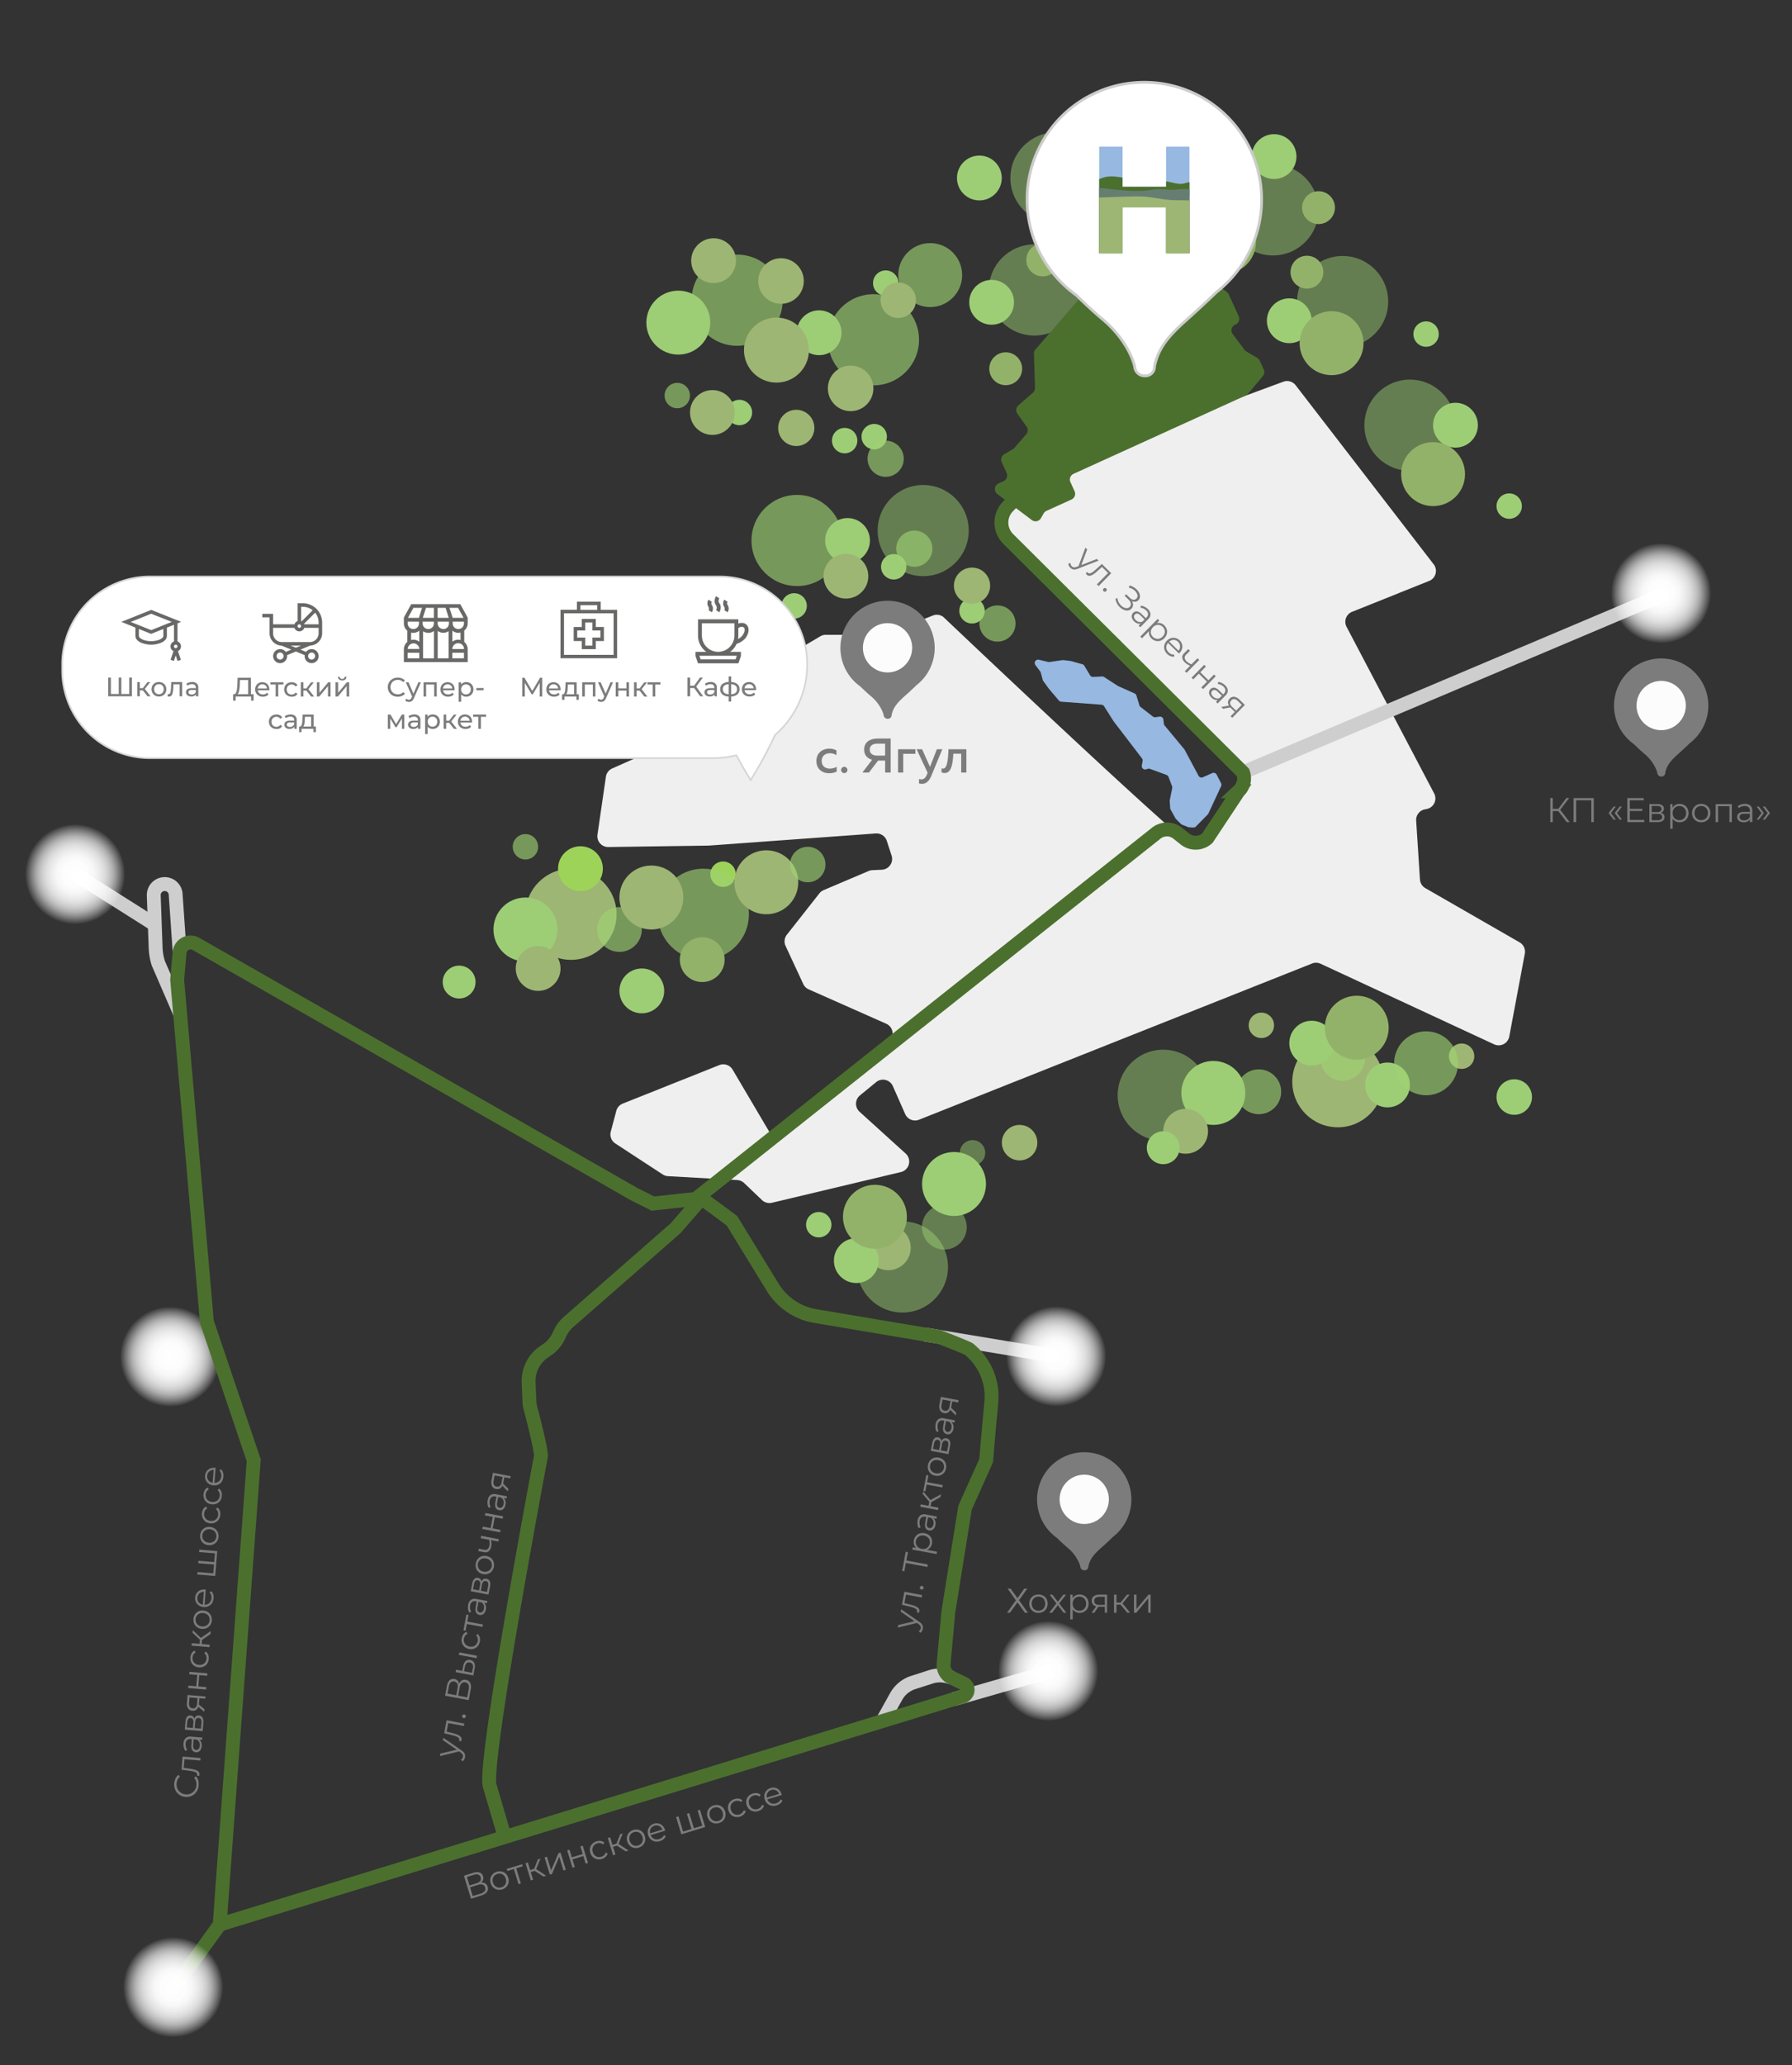 <?xml version="1.0" encoding="UTF-8"?> <svg xmlns="http://www.w3.org/2000/svg" xmlns:xlink="http://www.w3.org/1999/xlink" id="Слой_1" data-name="Слой 1" viewBox="0 0 1200 1382"><rect x="0" y="0" width="1200" height="1382" fill="#333333" stroke="none"/> <defs> <style>.cls-1,.cls-16,.cls-2{fill:none;}.cls-2{stroke:#cecece;}.cls-12,.cls-16,.cls-2,.cls-23{stroke-miterlimit:10;}.cls-16,.cls-2{stroke-width:9.29px;}.cls-3{fill:#9eb673;}.cls-4,.cls-5{fill:#9ed273;}.cls-4{opacity:0.47;}.cls-5{opacity:0.64;}.cls-6{fill:#9dce76;}.cls-7{fill:#93b269;}.cls-8{fill:#efefef;}.cls-9{fill:#96b8e1;}.cls-10{fill:url(#Безымянный_градиент_10);}.cls-11{fill:#9ed359;}.cls-12,.cls-23{fill:#fff;}.cls-12{stroke:#d6d6d6;stroke-width:1.14px;}.cls-13{fill:#7c7c7c;}.cls-14{fill:#fcfcfc;}.cls-15{fill:#686867;}.cls-16{stroke:#4b702e;}.cls-17{fill:url(#Безымянный_градиент_10-2);}.cls-18{fill:url(#Безымянный_градиент_10-3);}.cls-19{fill:url(#Безымянный_градиент_10-4);}.cls-20{fill:#4b702e;}.cls-21{fill:url(#Безымянный_градиент_10-5);}.cls-22{fill:url(#Безымянный_градиент_10-6);}.cls-23{stroke:#ccc;stroke-width:1.85px;}.cls-24{clip-path:url(#clip-path);}.cls-25{fill:#667e72;}</style> <radialGradient id="Безымянный_градиент_10" cx="113.97" cy="907.88" r="33.5" gradientUnits="userSpaceOnUse"> <stop offset="0" stop-color="#fff"></stop> <stop offset="0.25" stop-color="#fff" stop-opacity="0.99"></stop> <stop offset="0.38" stop-color="#fff" stop-opacity="0.96"></stop> <stop offset="0.49" stop-color="#fff" stop-opacity="0.9"></stop> <stop offset="0.59" stop-color="#fff" stop-opacity="0.83"></stop> <stop offset="0.68" stop-color="#fff" stop-opacity="0.73"></stop> <stop offset="0.76" stop-color="#fff" stop-opacity="0.61"></stop> <stop offset="0.83" stop-color="#fff" stop-opacity="0.46"></stop> <stop offset="0.9" stop-color="#fff" stop-opacity="0.29"></stop> <stop offset="0.97" stop-color="#fff" stop-opacity="0.1"></stop> <stop offset="1" stop-color="#fff" stop-opacity="0"></stop> </radialGradient> <radialGradient id="Безымянный_градиент_10-2" cx="50.32" cy="585.02" xlink:href="#Безымянный_градиент_10"></radialGradient> <radialGradient id="Безымянный_градиент_10-3" cx="701.93" cy="1118.2" xlink:href="#Безымянный_градиент_10"></radialGradient> <radialGradient id="Безымянный_градиент_10-4" cx="1112.31" cy="396.98" xlink:href="#Безымянный_градиент_10"></radialGradient> <radialGradient id="Безымянный_градиент_10-5" cx="707.33" cy="907.65" xlink:href="#Безымянный_градиент_10"></radialGradient> <radialGradient id="Безымянный_градиент_10-6" cx="115.97" cy="1329.87" xlink:href="#Безымянный_градиент_10"></radialGradient> <clipPath id="clip-path"> <path class="cls-1" d="M796.51,169.51H780.87V138.74H751.71v30.77H736.07V98.15h15.64V125h29.16V98.15h15.64Z"></path> </clipPath> </defs> <line class="cls-2" x1="638.67" y1="1137.11" x2="704.38" y2="1118.2"></line> <circle class="cls-3" cx="978.76" cy="706.83" r="8.5"></circle> <circle class="cls-3" cx="844.67" cy="686.17" r="8.5"></circle> <circle class="cls-4" cx="778.94" cy="732.97" r="30.5"></circle> <circle class="cls-3" cx="895.86" cy="723.9" r="30.5"></circle> <circle class="cls-5" cx="842.94" cy="730.63" r="15"></circle> <circle class="cls-6" cx="929.15" cy="726.06" r="15"></circle> <circle class="cls-5" cx="899.09" cy="708.28" r="15"></circle> <circle class="cls-6" cx="878.37" cy="698.09" r="15"></circle> <circle class="cls-6" cx="812.5" cy="731.4" r="21.4"></circle> <circle class="cls-7" cx="908.52" cy="687.75" r="21.4"></circle> <circle class="cls-5" cx="954.97" cy="711.57" r="21.4"></circle> <circle class="cls-3" cx="793.94" cy="757.08" r="15"></circle> <circle class="cls-6" cx="1014.01" cy="734.15" r="11.88"></circle> <circle class="cls-6" cx="778.94" cy="768.08" r="11"></circle> <path class="cls-8" d="M412,765.19l31.77,20.75a7.22,7.22,0,0,0,3.54,1.16l46.43,2.62a7.25,7.25,0,0,1,4.58,2l11.95,11.39a7.24,7.24,0,0,0,6.66,1.79l86.36-20.55A7.22,7.22,0,0,0,606.5,772L575.6,744a7.23,7.23,0,0,1,.27-10.95l10.83-8.88a7.22,7.22,0,0,1,11.19,2.67l8.25,18.69a7.24,7.24,0,0,0,9.28,3.8L878.61,644.79a7.18,7.18,0,0,1,5.71.16l116.21,53.93a7.23,7.23,0,0,0,10.14-5.22l10.41-55.45a7.22,7.22,0,0,0-3.5-7.59l-63.11-36.27a7.22,7.22,0,0,1-3.61-5.8l-2.54-39.36a7.21,7.21,0,0,1,5.86-7.56l1.17-.23a7.21,7.21,0,0,0,5-10.46L901.72,419.49a7.22,7.22,0,0,1,3.71-10.07l51.62-20.66a7.22,7.22,0,0,0,3-11.12L867.61,257.8a7.23,7.23,0,0,0-8.22-2.36L754,294.33a7,7,0,0,0-1.52.78l-54.65,22.18c-1,.68-9.54,11-10.1,12.11l-16.59,14.86a7.22,7.22,0,0,0,1.24,8.27L833.13,517a7.23,7.23,0,0,1-1.13,8.8L808.87,562.7a9.28,9.28,0,0,1-13.24,1.52c-33.41-27.42-163.88-151.3-163.88-151.3a7.22,7.22,0,0,0-7.08-1l-31.46,12.45a7.2,7.2,0,0,1-2.67.51L553,424.82a7.25,7.25,0,0,0-3.69,1l-43.46,25.69a7.2,7.2,0,0,1-6.54.41h0a7.22,7.22,0,0,0-7.85,1.4l-47.92,45.57a7.29,7.29,0,0,1-2.05,1.37l-31.53,14a7.25,7.25,0,0,0-4.23,5.57l-5.64,38.75a7.22,7.22,0,0,0,7.25,8.26l66.77-.95.42,0,111.93-8.13a7.23,7.23,0,0,1,7.39,5l3.2,9.82a7.23,7.23,0,0,1-6.53,9.45l-6.41.3a7.35,7.35,0,0,0-2.48.57l-30.1,12.79a7.1,7.1,0,0,0-2.85,2.18l-21.76,27.65a7.22,7.22,0,0,0-.87,7.51l11.85,25.49a7.25,7.25,0,0,0,3.62,3.56l51.89,23a7.22,7.22,0,0,1,1.91,12L526.2,759.11a7.21,7.21,0,0,1-11.05-1.7l-24.58-41.63a7.24,7.24,0,0,0-8.9-3L417,738.55a7.22,7.22,0,0,0-4.31,4.87L409,757.3A7.22,7.22,0,0,0,412,765.19Z"></path> <path class="cls-9" d="M800.75,553.19l8-8.14a2.3,2.3,0,0,0,.44-.63l8.51-18.28a2.27,2.27,0,0,0,0-2l-3-5.78a2.28,2.28,0,0,0-2.94-1l-6.25,2.77a2.27,2.27,0,0,1-2.92-1l-9.3-17.37a2.4,2.4,0,0,0-.25-.37l-13.15-15.87a2.33,2.33,0,0,1-.51-1.18l-.32-2.76a2.28,2.28,0,0,0-2.58-2l-2.74.39a2.26,2.26,0,0,1-1.72-.45l-8.17-6.34A2.35,2.35,0,0,1,763,472l-2-6.54a2.28,2.28,0,0,0-1.26-1.42l-10.92-4.88a1.82,1.82,0,0,1-.31-.16l-9.15-5.94a2.28,2.28,0,0,0-1.34-.36L732,453a2.29,2.29,0,0,1-2.05-1.1l-3.83-6.38a2.29,2.29,0,0,0-1.34-1l-7.61-2.13-.34-.07-4.72-.56a2.08,2.08,0,0,0-.61,0L702.84,443a2.37,2.37,0,0,1-.88,0l-6.25-1.5a2.27,2.27,0,0,0-2.35,3.57l3.25,4.34a2.41,2.41,0,0,1,.38.79l1.25,4.76a2.18,2.18,0,0,0,.36.77l3.94,5.4.11.14,6.41,7.53a2.28,2.28,0,0,0,1.56.79l26.94,2a2.24,2.24,0,0,1,1.75,1l6.45,10.18.12.16,18.83,24.58a2.24,2.24,0,0,1,.43,1.8l-.54,2.93a2.28,2.28,0,0,0,3,2.57l.88-.3a2.27,2.27,0,0,1,1.5,0l11.16,4.07a2.3,2.3,0,0,1,1.35,1.33l2.38,6.28a2.36,2.36,0,0,1,.1,1.26l-1.67,8.18a2.36,2.36,0,0,0,0,.6l.29,4.51a2.27,2.27,0,0,0,.28.95l3.25,5.9a2.46,2.46,0,0,0,.39.51l3.31,3.3a2.1,2.1,0,0,0,.75.5l4,1.6a2.14,2.14,0,0,0,.75.16l2.83.13A2.27,2.27,0,0,0,800.75,553.19Z"></path> <circle class="cls-10" cx="113.97" cy="907.88" r="33.5"></circle> <circle class="cls-11" cx="484.19" cy="585.02" r="8.5"></circle> <circle class="cls-5" cx="351.85" cy="566.67" r="8.5"></circle> <circle class="cls-3" cx="382.36" cy="611.84" r="30.5"></circle> <circle class="cls-5" cx="471" cy="611.84" r="30.5"></circle> <circle class="cls-11" cx="388.7" cy="581.33" r="15"></circle> <circle class="cls-7" cx="470.23" cy="642.2" r="15"></circle> <circle class="cls-5" cx="414.78" cy="622.03" r="15"></circle> <circle class="cls-6" cx="429.78" cy="663.12" r="15"></circle> <circle class="cls-6" cx="351.85" cy="622.03" r="21.4"></circle> <circle class="cls-3" cx="436.18" cy="600.62" r="21.4"></circle> <circle class="cls-3" cx="513.15" cy="590.43" r="21.4"></circle> <circle class="cls-3" cx="360.35" cy="648.12" r="15"></circle> <circle class="cls-5" cx="540.89" cy="578.55" r="11.88"></circle> <circle class="cls-6" cx="307.45" cy="657.2" r="11"></circle> <circle class="cls-4" cx="651.24" cy="771.47" r="8.5"></circle> <circle class="cls-6" cx="548.27" cy="819.58" r="8.5"></circle> <circle class="cls-4" cx="785.89" cy="159.46" r="30.5"></circle> <circle class="cls-4" cx="692.66" cy="194.06" r="30.5"></circle> <circle class="cls-4" cx="852.44" cy="140.46" r="30.5"></circle> <circle class="cls-4" cx="899.09" cy="201.8" r="30.5"></circle> <circle class="cls-4" cx="944.15" cy="284.55" r="30.5"></circle> <circle class="cls-4" cx="707.1" cy="119.11" r="30.5"></circle> <circle class="cls-4" cx="618.2" cy="355.07" r="30.5"></circle> <circle class="cls-4" cx="604.31" cy="847.87" r="30.5"></circle> <circle class="cls-6" cx="863.36" cy="214.66" r="15"></circle> <circle class="cls-6" cx="974.65" cy="284.55" r="15"></circle> <circle class="cls-6" cx="664.03" cy="202.3" r="15"></circle> <circle class="cls-6" cx="732.32" cy="183.26" r="15"></circle> <circle class="cls-6" cx="853.17" cy="104.8" r="15"></circle> <circle class="cls-4" cx="632.38" cy="821.22" r="15"></circle> <circle class="cls-3" cx="594.85" cy="835.03" r="15"></circle> <circle class="cls-6" cx="573.42" cy="843.62" r="15"></circle> <circle class="cls-7" cx="819.68" cy="161.86" r="21.4"></circle> <circle class="cls-7" cx="891.68" cy="229.66" r="21.4"></circle> <circle class="cls-7" cx="755.39" cy="111.2" r="21.4"></circle> <circle class="cls-7" cx="959.65" cy="317.29" r="21.4"></circle> <circle class="cls-7" cx="585.89" cy="814.28" r="21.4"></circle> <circle class="cls-6" cx="638.86" cy="792.33" r="21.4"></circle> <circle class="cls-6" cx="788.07" cy="164.11" r="15"></circle> <circle class="cls-6" cx="655.83" cy="119.11" r="15"></circle> <circle class="cls-6" cx="738.07" cy="134.11" r="15"></circle> <circle class="cls-3" cx="682.76" cy="764.68" r="11.88"></circle> <circle class="cls-7" cx="777.5" cy="157.39" r="11"></circle> <circle class="cls-7" cx="673.46" cy="246.77" r="11"></circle> <circle class="cls-7" cx="875.17" cy="182.14" r="11"></circle> <circle class="cls-7" cx="698.26" cy="173.96" r="11"></circle> <circle class="cls-7" cx="882.95" cy="138.95" r="11"></circle> <circle class="cls-6" cx="593.12" cy="189.45" r="8.5"></circle> <circle class="cls-6" cx="785.89" cy="72.59" r="8.5"></circle> <circle class="cls-6" cx="954.97" cy="223.57" r="8.5"></circle> <circle class="cls-6" cx="1010.63" cy="338.69" r="8.5"></circle> <circle class="cls-5" cx="453.54" cy="264.71" r="8.5"></circle> <circle class="cls-6" cx="495.15" cy="276.05" r="8.5"></circle> <circle class="cls-6" cx="565.62" cy="294.86" r="8.5"></circle> <circle class="cls-6" cx="585.41" cy="292.21" r="8.5"></circle> <circle class="cls-6" cx="531.79" cy="405.48" r="8.5"></circle> <circle class="cls-6" cx="598.47" cy="379.3" r="8.5"></circle> <circle class="cls-6" cx="650.91" cy="408.76" r="8.5"></circle> <circle class="cls-5" cx="493.62" cy="200.9" r="30.5"></circle> <circle class="cls-5" cx="584.92" cy="227.39" r="30.5"></circle> <circle class="cls-5" cx="533.73" cy="361.7" r="30.5"></circle> <circle class="cls-3" cx="477.85" cy="174.45" r="15"></circle> <circle class="cls-3" cx="569.62" cy="259.9" r="15.25"></circle> <circle class="cls-6" cx="548.51" cy="222.68" r="15"></circle> <circle class="cls-6" cx="567.54" cy="361.7" r="15"></circle> <circle class="cls-3" cx="523.01" cy="188.07" r="15.25"></circle> <circle class="cls-6" cx="454.23" cy="215.9" r="21.4"></circle> <circle class="cls-3" cx="519.96" cy="234.28" r="21.76"></circle> <circle class="cls-5" cx="622.9" cy="184.09" r="21.4"></circle> <circle class="cls-3" cx="533.22" cy="286.36" r="12.12"></circle> <circle class="cls-3" cx="650.91" cy="391.95" r="12.12"></circle> <circle class="cls-5" cx="593.07" cy="306.98" r="12.12"></circle> <circle class="cls-5" cx="612.26" cy="367.18" r="12.12"></circle> <circle class="cls-5" cx="667.95" cy="417.26" r="12.12"></circle> <circle class="cls-3" cx="477.05" cy="276.05" r="15"></circle> <circle class="cls-3" cx="566.46" cy="385.57" r="15"></circle> <circle class="cls-3" cx="601.5" cy="200.9" r="11.88"></circle> <path class="cls-12" d="M481.81,385.84H100.41a58.74,58.74,0,0,0-58.74,58.75v4a58.74,58.74,0,0,0,58.74,58.75H477.85a62.58,62.58,0,0,0,15.28-1.89c5.32,10,9.56,16.53,9.56,16.53A272.17,272.17,0,0,0,519,491.87a62.52,62.52,0,0,0,21.55-47.28h0A58.75,58.75,0,0,0,481.81,385.84Z"></path> <path class="cls-13" d="M555.32,501a9.49,9.49,0,0,1,4.81,1.2v3.19a7.59,7.59,0,0,0-4.33-1.3c-2.76,0-5.55,1.46-5.55,5.13s2.69,5.14,5.49,5.14a9.44,9.44,0,0,0,4.55-1.2v3.21a11.71,11.71,0,0,1-5.17,1.08c-4.16,0-8.42-2.54-8.42-8.1C546.7,503.53,551.16,501,555.32,501Z"></path> <path class="cls-13" d="M565.36,517.38a2.11,2.11,0,1,1,0-4.22,2.11,2.11,0,1,1,0,4.22Z"></path> <path class="cls-13" d="M577.48,517l6.53-8.55c-3.08-.87-5.36-3-5.36-6.79,0-5.23,4.23-7.41,8.91-7.41h8.87V517h-3.71V509H588L581.87,517Zm10-11.34h5.23v-8h-5.23c-2.86,0-5.07,1.2-5.07,4S584.63,505.68,587.49,505.68Z"></path> <path class="cls-13" d="M601.37,517v-15.6H613v3.06h-8.16V517Z"></path> <path class="cls-13" d="M627.37,501.42H631l-7.32,17.72c-1.69,4.06-3.9,5.42-6.27,5.42a8.53,8.53,0,0,1-2-.26v-2.95a5.51,5.51,0,0,0,1.6.22c1.69,0,2.95-1.2,3.86-3.64l.33-.78-7.41-15.73h3.7l5.27,11.77Z"></path> <path class="cls-13" d="M632.63,517.32a6.16,6.16,0,0,1-2.14-.43v-2.73a2.87,2.87,0,0,0,1,.2c2.64,0,3.35-5.2,3.64-12.94h12V517h-3.48V504.38h-5.26C638,511.92,636.79,517.32,632.63,517.32Z"></path> <circle class="cls-14" cx="721.25" cy="1002.33" r="16.5"></circle> <path class="cls-15" d="M402.27,408.08v-5.47H386.32v5.47h-11v32.44h37.92V408.08ZM388.66,405h11.26v3.13H388.66Zm22.24,33.23H377.68V410.42H410.9Z"></path> <path class="cls-15" d="M389.58,434.42H399V429h5.4v-9.43H399v-5.4h-9.43v5.4h-5.41V429h5.41v5.41Zm-3.06-7.75v-4.74h5.4v-5.4h4.74v5.4h5.4v4.74h-5.4v5.4h-4.74v-5.4Z"></path> <path class="cls-15" d="M501,419.76a4.29,4.29,0,0,0-3.25-2.81,6.1,6.1,0,0,0-3.33.36v-2.85h-27v10.87a13.5,13.5,0,0,0,5.52,10.88h-7.21v2.85l1.68,4.83h27.06l1.68-4.83v-2.85h-7.2a13.55,13.55,0,0,0,4.31-5.34,13.07,13.07,0,0,0,5.87-3.74C500.57,425.25,501.88,422.33,501,419.76Zm-7.6,19.08-.84,2.42H469.2l-.84-2.42Zm-1.62-13.51a10.88,10.88,0,1,1-21.76,0V417.1h21.76Zm5.26.14a9.59,9.59,0,0,1-2.82,2.16,13.47,13.47,0,0,0,.2-2.3v-5a3.54,3.54,0,0,1,2.86-.82,1.69,1.69,0,0,1,1.24,1.11C499,422.19,498,424.21,497,425.47Z"></path> <path class="cls-15" d="M474.45,408.29h0l2.21,1.43a4.41,4.41,0,0,0-.05-5,1.89,1.89,0,0,1,.06-2h0l-2.21-1.42a4.42,4.42,0,0,0,.06,5A1.86,1.86,0,0,1,474.45,408.29Z"></path> <path class="cls-15" d="M479.48,408.29h0l2.21,1.43c.09-.13,2.1-3.31-.06-6.16-1-1.36,0-3.1.07-3.17h0L479.48,399c-.08.13-2.09,3.33.06,6.17A2.94,2.94,0,0,1,479.48,408.29Z"></path> <path class="cls-15" d="M485,408.29h0l2.21,1.43a4.4,4.4,0,0,0-.06-5,1.91,1.91,0,0,1,.07-2h0l-2.21-1.42a4.43,4.43,0,0,0,.05,5A1.85,1.85,0,0,1,485,408.29Z"></path> <path class="cls-15" d="M207.73,432a8.26,8.26,0,0,0,8-8.28v-7.12a12.92,12.92,0,0,0-12.9-12.9h-3.52v11.93a3.53,3.53,0,0,0-2.14,2.15H182.86v-7h-7.19v2.34h4.85v10.64a8.26,8.26,0,0,0,8,8.28l6.54,2.69-3.72,1.54a4.69,4.69,0,1,0,.94,2.81,4.74,4.74,0,0,0-.05-.65l5.91-2.43,5.91,2.43a4.66,4.66,0,0,0,4.64,5.34,4.69,4.69,0,1,0-3.75-7.5l-3.72-1.54Zm-20.17,9.38a2.35,2.35,0,1,1,2.34-2.34A2.35,2.35,0,0,1,187.56,441.42Zm21.1-4.69a2.35,2.35,0,1,1-2.34,2.35A2.35,2.35,0,0,1,208.66,436.73Zm4.69-18.91h-9.58a3.65,3.65,0,0,0-.14-.35l7.41-7.41a10.47,10.47,0,0,1,2.31,6.58ZM202.8,406.09a10.51,10.51,0,0,1,6.58,2.31L202,415.81l-.34-.14v-9.58Zm-2.35,11.73a1.17,1.17,0,1,1-1.17,1.17A1.17,1.17,0,0,1,200.45,417.82Zm-17.59,5.94v-3.6h14.28a3.51,3.51,0,0,0,6.63,0h9.58v3.6a5.91,5.91,0,0,1-5.86,5.94H188.73A5.91,5.91,0,0,1,182.86,423.76Zm11.8,8.28h6.9l-3.45,1.43Z"></path> <path class="cls-15" d="M313.19,417.17v-3.85l-4.95-9H275.37l-4.92,8.94v3.94a6.29,6.29,0,0,0,2.31,4.87v7.51a6.43,6.43,0,0,0-2.31,4.76h0v8.74h42.74v-8.74h0a6.39,6.39,0,0,0-2.31-4.76V422A6.29,6.29,0,0,0,313.19,417.17Zm-10.32,23.37v-3.72h7.82v3.72Zm-29.92,0v-3.72h7.82v3.72Zm3.91-10a3.92,3.92,0,0,1,3.91,3.74H273A3.91,3.91,0,0,1,276.86,430.57Zm20-9.62a3.75,3.75,0,0,1-2.67-1.1,3.8,3.8,0,0,1-1.11-2.68V416h7.56v1.19A3.78,3.78,0,0,1,296.85,421ZM283,417.17V416h7.56v1.19a3.78,3.78,0,1,1-7.56,0Zm10.06-3.7v-6.68h5.32l2.11,6.68Zm-2.5,0h-7.43l2.12-6.68h5.31Zm12.56,3.7V416h7.56v1.19a3.78,3.78,0,1,1-7.56,0Zm0-3.7h0L301,406.79h5.75l3.67,6.68Zm-20.5-6.68-2.11,6.67h-7.34l3.67-6.68ZM273,416h7.56v1.19a3.78,3.78,0,1,1-7.56,0Zm29.92,18.33a3.91,3.91,0,0,1,7.82,0Zm-27.61-11a6,6,0,0,0,1.47.18,6.25,6.25,0,0,0,4-1.48v7.42a6.35,6.35,0,0,0-3.91-1.34,6.11,6.11,0,0,0-1.6.21Zm8-.9a6.25,6.25,0,0,0,7.29-.19v18.35h-7.29Zm9.79,18.16V422.19a6.27,6.27,0,0,0,7.3.19v18.16Zm15.31-12.27a6.05,6.05,0,0,0-1.6-.21,6.35,6.35,0,0,0-3.91,1.34V422a6.21,6.21,0,0,0,4,1.48,5.92,5.92,0,0,0,1.47-.18Z"></path> <path class="cls-15" d="M121.18,432.56a3.5,3.5,0,0,0-2.34-3.31v-12.1l2.42-1-20-8-20,8L90.69,420v5.57c0,1.71,1.21,3.26,3.39,4.35a17.74,17.74,0,0,0,14.28,0c2.19-1.09,3.39-2.64,3.39-4.35V420l4.76-1.9v11.17a3.5,3.5,0,0,0-.34,6.47l-1.94,5.82,2.22.74,1.22-3.69,1.23,3.69,2.22-.74-1.94-5.82A3.49,3.49,0,0,0,121.18,432.56Zm-11.77-7c0,1.65-3.5,3.51-8.19,3.51S93,427.19,93,425.54v-4.63l8.19,3.28,8.19-3.27v4.62Zm-8.19-3.87-13.7-5.49,13.7-5.49L115,416.18Zm16.45,12.06a1.17,1.17,0,1,1,1.17-1.17A1.17,1.17,0,0,1,117.67,433.73Z"></path> <path class="cls-2" d="M590.27,1153l9.79-17.62a20.19,20.19,0,0,1,11.46-9.42l11.69-3.76a20.24,20.24,0,0,1,14.21.68"></path> <path class="cls-16" d="M338,1229.38l-10-34.05c-5-13,34.19-220.59,34.19-220.59.66-3.65-6.69-31.28-6.69-31.28a23.39,23.39,0,0,1-1-5.81L354,925.12a23.61,23.61,0,0,1,11-20.94l.43-.27a23.68,23.68,0,0,0,9.16-10.75h0a23.56,23.56,0,0,1,6.17-8.53L451.19,823a23.47,23.47,0,0,0,2.28-2.29l16.32-18.81"></path> <path class="cls-2" d="M120.63,678.35,106,644.58a38.55,38.55,0,0,1-1.78-10.27l-1.26-35.08a7.35,7.35,0,0,1,7.35-7.61h0a7.35,7.35,0,0,1,7.27,6.29l2.75,39.52"></path> <line class="cls-2" x1="102.72" y1="618.15" x2="50.32" y2="585.02"></line> <path class="cls-13" d="M133,1194.79a9,9,0,0,1-.88,3.3,7.87,7.87,0,0,1-4.65,4.07,8.81,8.81,0,0,1-6.51-.53,7.86,7.86,0,0,1-2.45-2,8.08,8.08,0,0,1-1.49-2.81,8.87,8.87,0,0,1-.34-3.4,9,9,0,0,1,.85-3.23,6.56,6.56,0,0,1,2-2.45l1,1.17a5.88,5.88,0,0,0-1.63,2.06,7.67,7.67,0,0,0-.38,5.25,6.5,6.5,0,0,0,1.23,2.27,6.6,6.6,0,0,0,2,1.6,6.7,6.7,0,0,0,2.61.73,6.54,6.54,0,0,0,4.91-1.56,6.48,6.48,0,0,0,1.57-2,7.17,7.17,0,0,0,.71-2.64,7,7,0,0,0-.25-2.6,6.09,6.09,0,0,0-1.29-2.3l1.16-1a6.69,6.69,0,0,1,1.56,2.73A9.29,9.29,0,0,1,133,1194.79Z"></path> <path class="cls-13" d="M133.31,1188.54l-1.39-.23c0-.1.05-.2.08-.3a1.58,1.58,0,0,0,.06-.26,1.41,1.41,0,0,0-.46-1.22,3.65,3.65,0,0,0-1.41-.8,13.74,13.74,0,0,0-2.05-.49l-2.31-.35-4.27-.55.71-8.82,12,1-.13,1.62-11.09-.89.51-.37-.53,6.55-.47-.43,3.47.47c1,.13,2,.29,3,.48a12.62,12.62,0,0,1,2.46.73,4,4,0,0,1,1.6,1.11,2.1,2.1,0,0,1,.48,1.63,2.63,2.63,0,0,1-.09.55A5.39,5.39,0,0,1,133.31,1188.54Z"></path> <path class="cls-13" d="M135.28,1164.38l-2.66-.21-.44,0-4.45-.36a3.14,3.14,0,0,0-2.43.67,3.55,3.55,0,0,0-1,2.49,6.57,6.57,0,0,0,.21,2.26,5.69,5.69,0,0,0,.89,1.87l-1.28.63a6.46,6.46,0,0,1-1-2.29,8.34,8.34,0,0,1-.21-2.74,5.23,5.23,0,0,1,1.45-3.52,4.52,4.52,0,0,1,3.62-1l7.47.6Zm-.22,4.16a5.54,5.54,0,0,1-.64,2.31,3.49,3.49,0,0,1-1.36,1.43,3.22,3.22,0,0,1-1.86.38,3.29,3.29,0,0,1-1.67-.59,3.06,3.06,0,0,1-1.12-1.56,6.52,6.52,0,0,1-.25-2.78l.33-4.15,1.21.1-.33,4.1a3.62,3.62,0,0,0,.43,2.47,2,2,0,0,0,1.48.8,2,2,0,0,0,1.72-.67,3.65,3.65,0,0,0,.8-2.2,4.46,4.46,0,0,0-.44-2.42,3.65,3.65,0,0,0-1.71-1.6l1.15-.28a3.82,3.82,0,0,1,1.78,1.75A5.33,5.33,0,0,1,135.06,1168.54Z"></path> <path class="cls-13" d="M135.75,1158.49l-12-1,.43-5.32a5.77,5.77,0,0,1,1-3.16,2.85,2.85,0,0,1,4.56.31,5,5,0,0,1,.55,3l-.45-.36a5.06,5.06,0,0,1,1-3.1,2.8,2.8,0,0,1,2.4-.82,2.87,2.87,0,0,1,2.33,1.33,5.86,5.86,0,0,1,.57,3.59Zm-6.56-2.12.29-3.62a3.74,3.74,0,0,0-.36-2.19,1.94,1.94,0,0,0-3.05-.25,3.84,3.84,0,0,0-.67,2.11l-.29,3.62Zm5.41.43.3-3.83a4.33,4.33,0,0,0-.3-2.36,1.74,1.74,0,0,0-1.53-.92,1.81,1.81,0,0,0-1.66.58,3.89,3.89,0,0,0-.69,2.21l-.32,4Z"></path> <path class="cls-13" d="M137.5,1136.78l-4.33-.35.37-.27-.33,4.08a5.88,5.88,0,0,1-1.3,3.54,3.48,3.48,0,0,1-3,1.07,3.57,3.57,0,0,1-3-1.64,6.17,6.17,0,0,1-.72-3.82l.4-5.07,12,1Zm-4.81-.39-6.28-.51.5-.25-.31,3.82a4.64,4.64,0,0,0,.43,2.66,2.36,2.36,0,0,0,2,1.09c1.78.15,2.77-.92,2.95-3.2l.32-3.94Zm4.1,9.19-4.36-3.67.13-1.7,4.37,3.61Z"></path> <path class="cls-13" d="M138,1130.66l-12-1,.13-1.63,5.32.43.61-7.59-5.32-.43.13-1.63,12,1-.13,1.63-5.32-.43-.61,7.59,5.31.43Z"></path> <path class="cls-13" d="M139.76,1110.15a6.52,6.52,0,0,1-1,3.13,5.75,5.75,0,0,1-2.36,2,6.71,6.71,0,0,1-6.36-.51,5.74,5.74,0,0,1-2-2.39,6.85,6.85,0,0,1,.29-6,4.58,4.58,0,0,1,1.95-1.8l.73,1.28a3.78,3.78,0,0,0-1.48,1.43,4.82,4.82,0,0,0-.2,4.32,4.29,4.29,0,0,0,1.51,1.76,4.94,4.94,0,0,0,2.43.8,5,5,0,0,0,2.52-.4,4.18,4.18,0,0,0,1.77-1.5,4.56,4.56,0,0,0,.77-2.27,4.62,4.62,0,0,0-.27-2,3.93,3.93,0,0,0-1.21-1.64l.92-1.15a4.63,4.63,0,0,1,1.63,2.1A6.35,6.35,0,0,1,139.76,1110.15Z"></path> <path class="cls-13" d="M140.28,1102.28l-12-1,.13-1.63,12,1Zm-5.42-5.84-.35,1.5-5.57-5.27.14-1.77Zm.14,4.28-1.4-.11.32-3.88,1.4.12Zm6-7.27-6.36,4.47-.7-1.42,7.21-5Z"></path> <path class="cls-13" d="M141.83,1084.45a6.09,6.09,0,0,1-1.05,3.06,5.75,5.75,0,0,1-2.35,2,6.32,6.32,0,0,1-3.24.55,6.21,6.21,0,0,1-3.12-1.06,5.85,5.85,0,0,1-2-2.35,6.78,6.78,0,0,1,.51-6.32,5.74,5.74,0,0,1,2.33-2,6.81,6.81,0,0,1,6.36.52,5.73,5.73,0,0,1,2,2.36A6.42,6.42,0,0,1,141.83,1084.45Zm-1.45-.12a4.49,4.49,0,0,0-.4-2.36,4.21,4.21,0,0,0-1.52-1.73,5.17,5.17,0,0,0-2.41-.78,5,5,0,0,0-2.53.39,4.28,4.28,0,0,0-1.77,1.46,4.44,4.44,0,0,0-.76,2.24,4.53,4.53,0,0,0,.39,2.34,4.31,4.31,0,0,0,1.52,1.74,5.48,5.48,0,0,0,4.94.4,4.29,4.29,0,0,0,1.78-1.48A4.4,4.4,0,0,0,140.38,1084.33Z"></path> <path class="cls-13" d="M143,1069.66a6.73,6.73,0,0,1-1.06,3.24,5.77,5.77,0,0,1-2.36,2,6.16,6.16,0,0,1-3.23.54,6.31,6.31,0,0,1-3.11-1,5.62,5.62,0,0,1-2-2.28,5.8,5.8,0,0,1-.55-3.08,5.91,5.91,0,0,1,1-2.95,5.51,5.51,0,0,1,2.32-1.91,6.66,6.66,0,0,1,3.26-.49l.24,0,.26,0L137,1074.3l-1.22-.1.78-9.61.43.68a4.77,4.77,0,0,0-2.38.38,4.11,4.11,0,0,0-1.71,1.39,4.64,4.64,0,0,0-.36,4.45,4,4,0,0,0,1.48,1.67,5,5,0,0,0,2.32.74l.25,0a4.77,4.77,0,0,0,2.47-.42,4.2,4.2,0,0,0,1.76-1.56,5.22,5.22,0,0,0,.79-2.44,5.3,5.3,0,0,0-.23-2.08,4.24,4.24,0,0,0-1.06-1.74l1.13-.83a5.16,5.16,0,0,1,1.31,2.12A6.81,6.81,0,0,1,143,1069.66Z"></path> <path class="cls-13" d="M143.33,1046.61l.4.4-11-.88.13-1.63,11.05.89-.47.4.54-6.72.4.47-11.05-.89.14-1.63,12,1-1.34,16.65-12-1,.13-1.63,11,.89-.47.38Z"></path> <path class="cls-13" d="M146.34,1028.42a6.09,6.09,0,0,1-1.05,3.06,5.75,5.75,0,0,1-2.35,2,6.22,6.22,0,0,1-3.24.54,6.11,6.11,0,0,1-3.12-1,5.73,5.73,0,0,1-2-2.36,6.25,6.25,0,0,1-.53-3.2,6.36,6.36,0,0,1,1-3.11,5.74,5.74,0,0,1,2.33-2,6.81,6.81,0,0,1,6.36.52,5.73,5.73,0,0,1,2,2.36A6.42,6.42,0,0,1,146.34,1028.42Zm-1.45-.12a4.49,4.49,0,0,0-.4-2.36,4.21,4.21,0,0,0-1.52-1.73,5.17,5.17,0,0,0-2.41-.78,5,5,0,0,0-2.53.39,4.28,4.28,0,0,0-1.77,1.46,4.44,4.44,0,0,0-.76,2.24,4.53,4.53,0,0,0,.39,2.34,4.25,4.25,0,0,0,1.52,1.74,5.4,5.4,0,0,0,4.94.4,4.35,4.35,0,0,0,1.78-1.47A4.47,4.47,0,0,0,144.89,1028.3Z"></path> <path class="cls-13" d="M147.52,1013.75a6.52,6.52,0,0,1-1.05,3.13,5.75,5.75,0,0,1-2.36,2,6.16,6.16,0,0,1-3.23.54,6.28,6.28,0,0,1-3.13-1.05,5.74,5.74,0,0,1-2-2.39,6.52,6.52,0,0,1-.53-3.26,6.37,6.37,0,0,1,.82-2.73,4.58,4.58,0,0,1,2-1.8l.73,1.28a3.78,3.78,0,0,0-1.48,1.43,4.59,4.59,0,0,0-.6,2,4.67,4.67,0,0,0,.4,2.36,4.35,4.35,0,0,0,1.51,1.76,5.51,5.51,0,0,0,4.95.4,4.18,4.18,0,0,0,1.77-1.5,4.88,4.88,0,0,0,.5-4.3,3.93,3.93,0,0,0-1.21-1.64l.92-1.15a4.56,4.56,0,0,1,1.62,2.09A6.27,6.27,0,0,1,147.52,1013.75Z"></path> <path class="cls-13" d="M148.54,1001.05a6.41,6.41,0,0,1-1,3.13,5.79,5.79,0,0,1-2.35,2,6.8,6.8,0,0,1-6.37-.51,5.74,5.74,0,0,1-2-2.39,6.85,6.85,0,0,1,.29-6,4.58,4.58,0,0,1,1.95-1.8l.73,1.28a3.78,3.78,0,0,0-1.48,1.43,4.45,4.45,0,0,0-.59,2,4.66,4.66,0,0,0,.39,2.36,4.35,4.35,0,0,0,1.51,1.76,5.51,5.51,0,0,0,5,.4,4.18,4.18,0,0,0,1.77-1.5,4.5,4.5,0,0,0,.77-2.27,4.6,4.6,0,0,0-.27-2,3.85,3.85,0,0,0-1.21-1.64l.93-1.15a4.7,4.7,0,0,1,1.62,2.09A6.27,6.27,0,0,1,148.54,1001.05Z"></path> <path class="cls-13" d="M149.57,988.23a6.76,6.76,0,0,1-1,3.24,5.74,5.74,0,0,1-2.36,2,6.12,6.12,0,0,1-3.24.55,6.38,6.38,0,0,1-3.1-1,5.74,5.74,0,0,1-2.55-5.36,6,6,0,0,1,1-3,5.61,5.61,0,0,1,2.32-1.9,6.7,6.7,0,0,1,3.26-.5l.24,0,.27,0-.85,10.47-1.21-.09.77-9.61.43.68a4.75,4.75,0,0,0-2.37.38,4.2,4.2,0,0,0-1.72,1.39,4.61,4.61,0,0,0-.35,4.45,3.88,3.88,0,0,0,1.48,1.66,4.82,4.82,0,0,0,2.31.74l.26,0a4.75,4.75,0,0,0,2.46-.42,4.3,4.3,0,0,0,1.77-1.56,5.25,5.25,0,0,0,.78-2.44,5.37,5.37,0,0,0-.22-2.09,4.27,4.27,0,0,0-1.06-1.73l1.12-.83a5.1,5.1,0,0,1,1.31,2.12A6.81,6.81,0,0,1,149.57,988.23Z"></path> <path class="cls-13" d="M315.39,1270.66l-4.71-15.39,6.4-2a6.78,6.78,0,0,1,4.14-.18,4,4,0,0,1,1.84,5.82,6.13,6.13,0,0,1-3.22,2l.2-.66a6.71,6.71,0,0,1,4.23-.19,3.66,3.66,0,0,1,2.25,2.56,3.85,3.85,0,0,1-.46,3.5,7,7,0,0,1-3.86,2.37Zm-1-8.91,4.7-1.44a4.7,4.7,0,0,0,2.52-1.56,3,3,0,0,0-1.3-4.24,4.73,4.73,0,0,0-2.95.12l-4.71,1.44Zm2.17,7.12,5.22-1.59a5.28,5.28,0,0,0,2.74-1.64,2.68,2.68,0,0,0,.33-2.55,2.62,2.62,0,0,0-1.68-1.89,5.47,5.47,0,0,0-3.19.21L314.8,1263Z"></path> <path class="cls-13" d="M336.27,1264.4a6.15,6.15,0,0,1-3.23.15,5.73,5.73,0,0,1-2.74-1.44,6.69,6.69,0,0,1-1.87-6.11,5.72,5.72,0,0,1,1.46-2.7,6.15,6.15,0,0,1,2.78-1.67,6.49,6.49,0,0,1,3.28-.19,5.78,5.78,0,0,1,2.72,1.43,6.33,6.33,0,0,1,1.69,2.83,6.26,6.26,0,0,1,.17,3.28,5.69,5.69,0,0,1-1.46,2.73A6.36,6.36,0,0,1,336.27,1264.4Zm-.42-1.39a4.62,4.62,0,0,0,2-1.24,4.27,4.27,0,0,0,1-2,5.5,5.5,0,0,0-1.45-4.74,4.27,4.27,0,0,0-2-1.11,4.85,4.85,0,0,0-4.4,1.35,4.35,4.35,0,0,0-1.06,2,5,5,0,0,0,.16,2.55,4.88,4.88,0,0,0,1.29,2.19,4.21,4.21,0,0,0,2,1.11A4.39,4.39,0,0,0,335.85,1263Z"></path> <path class="cls-13" d="M347.23,1260.92l-3.24-10.6.53.3-4.78,1.46-.41-1.37,10.31-3.15.42,1.36-4.77,1.46.26-.54,3.24,10.6Z"></path> <path class="cls-13" d="M355.44,1258.41l-3.53-11.54,1.56-.48,3.53,11.55Zm-.5-5.47-.41-1.34,3.72-1.14.41,1.34Zm3.93-1.71-1.52.23,2.85-7.13,1.69-.52Zm5,4.59-6.5-4.26,1.06-1.17,7.28,4.87Z"></path> <path class="cls-13" d="M368.22,1254.51,364.69,1243l1.56-.48,2.8,9.17,4.92-11.53,1.38-.42,3.53,11.54-1.56.48-2.81-9.19-4.89,11.55Z"></path> <path class="cls-13" d="M383.35,1249.88l-3.53-11.55,1.56-.48,1.56,5.11,7.28-2.23-1.56-5.1,1.56-.48,3.53,11.55-1.56.47-1.56-5.1-7.28,2.23,1.56,5.1Z"></path> <path class="cls-13" d="M403.07,1244a6.45,6.45,0,0,1-3.3.18,5.82,5.82,0,0,1-2.77-1.44,6.3,6.3,0,0,1-1.7-2.81,6.24,6.24,0,0,1-.16-3.3,5.68,5.68,0,0,1,1.49-2.71,6.44,6.44,0,0,1,2.84-1.69,6.29,6.29,0,0,1,2.83-.24,4.56,4.56,0,0,1,2.4,1.14l-.93,1.15a3.84,3.84,0,0,0-1.87-.85,4.75,4.75,0,0,0-2,.17,4.7,4.7,0,0,0-2.05,1.24,4.38,4.38,0,0,0-1.08,2,5.51,5.51,0,0,0,1.45,4.75,4.24,4.24,0,0,0,2.05,1.1,4.65,4.65,0,0,0,2.39-.12,4.77,4.77,0,0,0,1.79-1,3.92,3.92,0,0,0,1.08-1.73l1.41.43a4.67,4.67,0,0,1-1.35,2.28A6.23,6.23,0,0,1,403.07,1244Z"></path> <path class="cls-13" d="M410.58,1241.55,407,1230l1.57-.47,3.53,11.54Zm-.5-5.47-.41-1.35,3.72-1.13.41,1.34Zm3.93-1.71-1.52.22,2.85-7.12L417,1227Zm5,4.59-6.5-4.26,1.07-1.17,7.28,4.87Z"></path> <path class="cls-13" d="M427.72,1236.43a6.26,6.26,0,0,1-3.23.16,5.88,5.88,0,0,1-2.74-1.45,6.75,6.75,0,0,1-1.87-6.1,5.75,5.75,0,0,1,1.46-2.71,6.29,6.29,0,0,1,2.78-1.67,6.38,6.38,0,0,1,3.28-.18,5.61,5.61,0,0,1,2.72,1.43,6.25,6.25,0,0,1,1.69,2.82A6.38,6.38,0,0,1,432,1232a5.79,5.79,0,0,1-1.47,2.73A6.36,6.36,0,0,1,427.72,1236.43Zm-.42-1.39a4.45,4.45,0,0,0,2.05-1.24,4.14,4.14,0,0,0,1-2,5,5,0,0,0-.16-2.53,5.08,5.08,0,0,0-1.29-2.21,4.16,4.16,0,0,0-2-1.1,4.81,4.81,0,0,0-4.4,1.34,4.25,4.25,0,0,0-1,2,5.41,5.41,0,0,0,1.45,4.75,4.3,4.3,0,0,0,2,1.11A4.4,4.4,0,0,0,427.3,1235Z"></path> <path class="cls-13" d="M441.91,1232.09a6.65,6.65,0,0,1-3.4.21,5.73,5.73,0,0,1-2.77-1.44,6.16,6.16,0,0,1-1.7-2.81,6.42,6.42,0,0,1-.2-3.26,5.83,5.83,0,0,1,1.39-2.7,6.26,6.26,0,0,1,5.78-1.79,5.52,5.52,0,0,1,2.62,1.46,6.51,6.51,0,0,1,1.66,2.85.86.86,0,0,1,.06.23,2.5,2.5,0,0,0,.07.26l-10.05,3.07L435,1227l9.22-2.82-.48.65a4.66,4.66,0,0,0-1.22-2.07,4.18,4.18,0,0,0-1.93-1.08,4.57,4.57,0,0,0-4.26,1.31,4,4,0,0,0-1,2,4.94,4.94,0,0,0,.17,2.42l.07.24a4.8,4.8,0,0,0,1.29,2.15,4.37,4.37,0,0,0,2.11,1.06,5.58,5.58,0,0,0,4.41-1.15,4.31,4.31,0,0,0,1.23-1.62l1.18.74a5.11,5.11,0,0,1-1.49,2A6.74,6.74,0,0,1,441.91,1232.09Z"></path> <path class="cls-13" d="M463.45,1223.89l-.22.53-3.25-10.6,1.57-.48,3.24,10.6-.55-.29,6.45-2-.29.54-3.24-10.6,1.56-.48,3.53,11.55-16,4.89L452.75,1216l1.56-.48,3.24,10.6-.52-.29Z"></path> <path class="cls-13" d="M481.47,1220a6.26,6.26,0,0,1-3.23.16,5.84,5.84,0,0,1-2.74-1.45,6.75,6.75,0,0,1-1.87-6.1,5.84,5.84,0,0,1,1.46-2.71,6.42,6.42,0,0,1,2.79-1.67,6.33,6.33,0,0,1,3.27-.18,5.65,5.65,0,0,1,2.72,1.43,6.26,6.26,0,0,1,1.7,2.82,6.37,6.37,0,0,1,.17,3.28,5.78,5.78,0,0,1-1.46,2.73A6.3,6.3,0,0,1,481.47,1220Zm-.42-1.39a4.4,4.4,0,0,0,2.05-1.24,4.24,4.24,0,0,0,1-2,5.61,5.61,0,0,0-1.45-4.74,4.25,4.25,0,0,0-2-1.1,4.81,4.81,0,0,0-4.4,1.34,4.3,4.3,0,0,0-1.06,2,4.89,4.89,0,0,0,.15,2.55,5.1,5.1,0,0,0,1.3,2.19,4.35,4.35,0,0,0,2,1.11A4.4,4.4,0,0,0,481.05,1218.6Z"></path> <path class="cls-13" d="M495.55,1215.69a6.33,6.33,0,0,1-3.3.17,5.58,5.58,0,0,1-2.76-1.44,6.11,6.11,0,0,1-1.7-2.81,6.2,6.2,0,0,1-.17-3.29,5.8,5.8,0,0,1,1.49-2.72,6.58,6.58,0,0,1,2.84-1.68,6.34,6.34,0,0,1,2.84-.24,4.49,4.49,0,0,1,2.39,1.14l-.92,1.15a3.83,3.83,0,0,0-1.87-.85,4.6,4.6,0,0,0-2,.17,4.56,4.56,0,0,0-2.05,1.24,4.2,4.2,0,0,0-1.08,2,4.89,4.89,0,0,0,.15,2.55,5,5,0,0,0,1.3,2.2,4.24,4.24,0,0,0,2,1.09,4.77,4.77,0,0,0,4.18-1.12,3.94,3.94,0,0,0,1.09-1.72l1.4.43a4.53,4.53,0,0,1-1.35,2.28A6.23,6.23,0,0,1,495.55,1215.69Z"></path> <path class="cls-13" d="M507.74,1212a6.48,6.48,0,0,1-3.31.18,5.84,5.84,0,0,1-2.76-1.44,6.3,6.3,0,0,1-1.7-2.81,6.24,6.24,0,0,1-.16-3.3,5.68,5.68,0,0,1,1.49-2.71,6.44,6.44,0,0,1,2.84-1.69A6.29,6.29,0,0,1,507,1200a4.56,4.56,0,0,1,2.4,1.14l-.93,1.15a3.93,3.93,0,0,0-1.87-.85,4.75,4.75,0,0,0-2,.17,4.7,4.7,0,0,0-2,1.24,4.38,4.38,0,0,0-1.08,2,5,5,0,0,0,.16,2.55,4.9,4.9,0,0,0,1.29,2.2,4.24,4.24,0,0,0,2,1.1,4.88,4.88,0,0,0,4.18-1.12,3.92,3.92,0,0,0,1.08-1.73l1.41.44a4.69,4.69,0,0,1-1.35,2.27A6.29,6.29,0,0,1,507.74,1212Z"></path> <path class="cls-13" d="M520,1208.2a6.65,6.65,0,0,1-3.4.21,5.78,5.78,0,0,1-2.77-1.44,6.21,6.21,0,0,1-1.7-2.81,6.31,6.31,0,0,1-.19-3.26,5.72,5.72,0,0,1,1.38-2.7,6.26,6.26,0,0,1,5.78-1.79,5.47,5.47,0,0,1,2.62,1.46,6.62,6.62,0,0,1,1.67,2.85l.06.23.06.26-10,3.07-.35-1.16,9.21-2.82-.47.65a4.86,4.86,0,0,0-1.22-2.07,4.23,4.23,0,0,0-1.93-1.08,4.6,4.6,0,0,0-4.27,1.3,4,4,0,0,0-1,2,5,5,0,0,0,.16,2.43l.08.24a4.71,4.71,0,0,0,1.29,2.15,4.29,4.29,0,0,0,2.1,1.06,5.25,5.25,0,0,0,2.56-.17,5.38,5.38,0,0,0,1.85-1,4.12,4.12,0,0,0,1.23-1.62l1.19.74a5.23,5.23,0,0,1-1.5,2A6.74,6.74,0,0,1,520,1208.2Z"></path> <path class="cls-13" d="M674.75,1063.15h2l4.58,6.37,4.55-6.37h2l-5.5,7.73,5.94,8.37h-2l-5-6.92-5,6.92h-1.95l5.91-8.3Z"></path> <path class="cls-13" d="M695.38,1079.37a6.24,6.24,0,0,1-3.14-.8,5.8,5.8,0,0,1-2.19-2.18,6.71,6.71,0,0,1,0-6.39,5.72,5.72,0,0,1,2.18-2.16,6.29,6.29,0,0,1,3.15-.78,6.42,6.42,0,0,1,3.19.78,5.59,5.59,0,0,1,2.18,2.16,6.78,6.78,0,0,1,0,6.39,5.66,5.66,0,0,1-2.19,2.18A6.36,6.36,0,0,1,695.38,1079.37Zm0-1.45a4.58,4.58,0,0,0,2.33-.59,4.26,4.26,0,0,0,1.6-1.66,5.57,5.57,0,0,0,0-5,4.3,4.3,0,0,0-1.6-1.65,4.85,4.85,0,0,0-4.6,0,4.26,4.26,0,0,0-1.61,1.65,5.4,5.4,0,0,0,0,5,4.22,4.22,0,0,0,1.61,1.66A4.44,4.44,0,0,0,695.38,1077.92Z"></path> <path class="cls-13" d="M702.63,1079.25l5.11-6.62,0,.8-4.85-6.25h1.84l4,5.17-.69,0,4-5.15h1.79l-4.9,6.32,0-.87,5.16,6.62h-1.87l-4.21-5.52.65.09-4.14,5.43Z"></path> <path class="cls-13" d="M716.71,1083.71v-16.53h1.56v3.63l-.16,2.41.23,2.44v8Zm6.23-4.34a5.6,5.6,0,0,1-2.83-.73,5.19,5.19,0,0,1-2-2.09,6.88,6.88,0,0,1-.75-3.35,7,7,0,0,1,.73-3.34,5.13,5.13,0,0,1,2-2.09,5.74,5.74,0,0,1,2.85-.71,6.21,6.21,0,0,1,3.09.77,5.65,5.65,0,0,1,2.15,2.16,7,7,0,0,1,0,6.43,5.65,5.65,0,0,1-2.15,2.16A6,6,0,0,1,722.94,1079.37Zm-.12-1.45a4.5,4.5,0,0,0,2.3-.59,4.22,4.22,0,0,0,1.61-1.66,5.36,5.36,0,0,0,0-4.93,4.43,4.43,0,0,0-1.61-1.66,4.5,4.5,0,0,0-2.3-.59,4.56,4.56,0,0,0-2.31.59,4.35,4.35,0,0,0-1.61,1.66,5.44,5.44,0,0,0,0,4.93,4.15,4.15,0,0,0,1.61,1.66A4.56,4.56,0,0,0,722.82,1077.92Z"></path> <path class="cls-13" d="M731,1079.25l3.31-4.65H736l-3.24,4.65Zm8.83,0v-4.35l.3.35h-4.09a5.88,5.88,0,0,1-3.64-1,3.52,3.52,0,0,1-1.31-3,3.56,3.56,0,0,1,1.41-3.09,6.21,6.21,0,0,1,3.74-1h5.09v12.07Zm0-4.83v-6.3l.3.48H736.3a4.53,4.53,0,0,0-2.61.65,2.35,2.35,0,0,0-.93,2.09q0,2.69,3.43,2.69h3.95Z"></path> <path class="cls-13" d="M746,1079.25v-12.07h1.64v12.07Zm1.13-5.38v-1.4H751v1.4Zm4.26-.48-1.52-.23,4.8-6h1.77Zm3.47,5.86-5-6,1.36-.8,5.54,6.78Z"></path> <path class="cls-13" d="M759.35,1079.25v-12.07H761v9.59l8.07-9.59h1.45v12.07h-1.63v-9.61l-8,9.61Z"></path> <path class="cls-13" d="M79.92,464.43l-.42.47V453.4h1.76v11.5l-.45-.47H87l-.45.47V453.4h1.77V466H72.48V453.4h1.78v11.5l-.45-.47Z"></path> <path class="cls-13" d="M91.9,466v-9.54h1.73V466Zm1.21-4v-1.48h3.15V462Zm3.58-.54-1.6-.22,3.65-4.75h1.86ZM98.81,466l-3.68-4.64,1.42-.87,4.3,5.51Z"></path> <path class="cls-13" d="M106.43,466.11a5.14,5.14,0,0,1-2.56-.63,4.67,4.67,0,0,1-1.76-1.74,5.19,5.19,0,0,1,0-5,4.69,4.69,0,0,1,1.76-1.72,5.55,5.55,0,0,1,5.1,0,4.69,4.69,0,0,1,1.77,1.71,5.3,5.3,0,0,1,0,5.05,4.67,4.67,0,0,1-1.77,1.73A5.09,5.09,0,0,1,106.43,466.11Zm0-1.51a3.27,3.27,0,0,0,1.65-.42,3,3,0,0,0,1.14-1.18,3.73,3.73,0,0,0,.41-1.77,3.67,3.67,0,0,0-.41-1.77,3,3,0,0,0-1.14-1.16,3.27,3.27,0,0,0-1.65-.42,3.2,3.2,0,0,0-1.64.42,3.05,3.05,0,0,0-1.15,1.16,3.46,3.46,0,0,0-.43,1.77,3.52,3.52,0,0,0,.43,1.77,3,3,0,0,0,1.15,1.18A3.2,3.2,0,0,0,106.43,464.6Z"></path> <path class="cls-13" d="M112.22,466l.11-1.45.24,0,.19,0a1.1,1.1,0,0,0,.91-.4,2.45,2.45,0,0,0,.5-1.05,9.75,9.75,0,0,0,.23-1.49c0-.55.09-1.1.11-1.65l.16-3.53H122V466h-1.73v-8.53l.41.5h-4.89l.39-.52-.12,2.65c0,.84-.1,1.62-.2,2.36a9.39,9.39,0,0,1-.44,1.92,3.22,3.22,0,0,1-.81,1.3,1.88,1.88,0,0,1-1.32.46,3,3,0,0,1-.5,0Z"></path> <path class="cls-13" d="M128.06,466.11a4.54,4.54,0,0,1-1.86-.36,2.86,2.86,0,0,1-1.23-1,2.52,2.52,0,0,1-.43-1.45,2.69,2.69,0,0,1,.37-1.4,2.49,2.49,0,0,1,1.2-1,5.61,5.61,0,0,1,2.26-.38h3v1.24h-2.95a2.61,2.61,0,0,0-1.74.43,1.41,1.41,0,0,0-.45,1.05,1.33,1.33,0,0,0,.55,1.12,2.48,2.48,0,0,0,1.55.43,3.23,3.23,0,0,0,1.7-.44,2.41,2.41,0,0,0,1.06-1.26l.34,1.19a2.66,2.66,0,0,1-1.21,1.34A4.31,4.31,0,0,1,128.06,466.11Zm3.14-.11v-2l-.09-.38v-3.44a2.25,2.25,0,0,0-.64-1.7,2.73,2.73,0,0,0-1.92-.6,5.25,5.25,0,0,0-1.66.27,4.32,4.32,0,0,0-1.36.75l-.72-1.3a5.27,5.27,0,0,1,1.77-.9,7.4,7.4,0,0,1,2.17-.32,4.35,4.35,0,0,1,3,1,3.69,3.69,0,0,1,1.06,2.91V466Z"></path> <path class="cls-13" d="M349.71,466.13v-12.6h1.48l5.65,9.52h-.79l5.58-9.52h1.48l0,12.6H361.4l0-9.88h.41l-5,8.35H356l-5-8.35h.45v9.88Z"></path> <path class="cls-13" d="M371,466.24a5.43,5.43,0,0,1-2.69-.64,4.46,4.46,0,0,1-1.8-1.72,4.89,4.89,0,0,1-.64-2.52,5.06,5.06,0,0,1,.62-2.52,4.42,4.42,0,0,1,1.71-1.72,5.21,5.21,0,0,1,4.91,0,4.36,4.36,0,0,1,1.66,1.72,5.34,5.34,0,0,1,.6,2.58,2.26,2.26,0,0,1,0,.25,2.13,2.13,0,0,1,0,.27h-8.12v-1.24h7.22l-.7.43a3.22,3.22,0,0,0-.38-1.63,2.89,2.89,0,0,0-1.09-1.13,3.13,3.13,0,0,0-1.61-.4,3.18,3.18,0,0,0-1.61.4,2.89,2.89,0,0,0-1.09,1.13,3.41,3.41,0,0,0-.4,1.67v.29a3.34,3.34,0,0,0,.44,1.7,3.08,3.08,0,0,0,1.24,1.16,3.89,3.89,0,0,0,1.81.41,3.81,3.81,0,0,0,1.54-.29,3.32,3.32,0,0,0,1.22-.86l.95,1.12a4.17,4.17,0,0,1-1.61,1.15A5.68,5.68,0,0,1,371,466.24Z"></path> <path class="cls-13" d="M376.37,468.34v-3.72H387.6v3.72H386v-2.21h-8v2.21Zm8.05-3V458.1h-4.14l-.09,1.83c0,.61-.06,1.18-.12,1.74a11,11,0,0,1-.25,1.54,3.13,3.13,0,0,1-.5,1.15,1.33,1.33,0,0,1-.86.56l-1.71-.3a1.13,1.13,0,0,0,.9-.37,2.6,2.6,0,0,0,.53-1.08,9,9,0,0,0,.28-1.55c.06-.58.11-1.19.14-1.81l.15-3.22h7.4v8.73Z"></path> <path class="cls-13" d="M389.85,466.13v-9.54h8.84v9.54H397v-8.46l.42.43h-6.21l.41-.43v8.46Z"></path> <path class="cls-13" d="M402.53,469.73a4.1,4.1,0,0,1-1.34-.23,3.09,3.09,0,0,1-1.11-.66l.74-1.29a2.52,2.52,0,0,0,.79.52,2.36,2.36,0,0,0,.92.18,1.67,1.67,0,0,0,1-.32,2.93,2.93,0,0,0,.77-1.15l.6-1.32.18-.21,3.74-8.66h1.69l-4.62,10.49a5.85,5.85,0,0,1-.93,1.59,3,3,0,0,1-1.12.81A3.49,3.49,0,0,1,402.53,469.73Zm2.26-3.3-4.35-9.84h1.8l3.71,8.49Z"></path> <path class="cls-13" d="M412.32,466.13v-9.54h1.73v4.05h5.43v-4.05h1.73v9.54h-1.73v-4h-5.43v4Z"></path> <path class="cls-13" d="M424.58,466.13v-9.54h1.72v9.54Zm1.2-4v-1.47h3.15v1.47Zm3.58-.54-1.6-.21,3.66-4.75h1.85Zm2.13,4.58-3.69-4.65,1.42-.86,4.3,5.51Z"></path> <path class="cls-13" d="M437.07,466.13v-8.48l.43.45h-3.92v-1.51h8.71v1.51h-3.91l.42-.45v8.48Z"></path> <path class="cls-13" d="M460.37,466V453.4h1.77V466Zm1.23-5.54v-1.59h4.08v1.59Zm4.3-.56-1.66-.25,4.52-6.25h1.93Zm3,6.1-4.57-6.21,1.46-.9L470.9,466Z"></path> <path class="cls-13" d="M475.29,466.11a4.51,4.51,0,0,1-1.86-.36,2.86,2.86,0,0,1-1.23-1,2.52,2.52,0,0,1-.43-1.45,2.69,2.69,0,0,1,.37-1.4,2.49,2.49,0,0,1,1.2-1,5.61,5.61,0,0,1,2.26-.38h3v1.24h-2.95a2.61,2.61,0,0,0-1.74.43,1.41,1.41,0,0,0-.45,1.05,1.33,1.33,0,0,0,.55,1.12,2.48,2.48,0,0,0,1.55.43,3.23,3.23,0,0,0,1.7-.44,2.41,2.41,0,0,0,1.06-1.26l.34,1.19a2.66,2.66,0,0,1-1.21,1.34A4.31,4.31,0,0,1,475.29,466.11Zm3.14-.11v-2l-.09-.38v-3.44a2.25,2.25,0,0,0-.64-1.7,2.73,2.73,0,0,0-1.92-.6,5.25,5.25,0,0,0-1.66.27,4.32,4.32,0,0,0-1.36.75l-.72-1.3a5.27,5.27,0,0,1,1.77-.9,7.4,7.4,0,0,1,2.17-.32,4.35,4.35,0,0,1,3,1,3.69,3.69,0,0,1,1.06,2.91V466Z"></path> <path class="cls-13" d="M488.87,466.14h-.42a7.33,7.33,0,0,1-4.55-1.3,4.34,4.34,0,0,1-1.62-3.63,4.25,4.25,0,0,1,1.63-3.59,7.56,7.56,0,0,1,4.6-1.27h.37a7.58,7.58,0,0,1,4.67,1.26,4.22,4.22,0,0,1,1.67,3.6,4.35,4.35,0,0,1-1.67,3.66A7.59,7.59,0,0,1,488.87,466.14Zm0-1.51a7.46,7.46,0,0,0,2.6-.39,3.25,3.25,0,0,0,1.56-1.16,3.17,3.17,0,0,0,.52-1.87,3.07,3.07,0,0,0-.52-1.83,3.13,3.13,0,0,0-1.56-1.12,7.72,7.72,0,0,0-2.6-.38h-.27a7.2,7.2,0,0,0-2.55.39,3.14,3.14,0,0,0-1.52,1.12,3.22,3.22,0,0,0-.5,1.82,3.25,3.25,0,0,0,.51,1.86,3.15,3.15,0,0,0,1.53,1.15,7.32,7.32,0,0,0,2.53.41h.27Zm-.94,4.86V452.64h1.7v16.85Z"></path> <path class="cls-13" d="M501.92,466.11a5.54,5.54,0,0,1-2.69-.63,4.57,4.57,0,0,1-1.81-1.73,5.39,5.39,0,0,1,0-5,4.48,4.48,0,0,1,1.71-1.72,5.19,5.19,0,0,1,4.9,0,4.32,4.32,0,0,1,1.67,1.72,5.36,5.36,0,0,1,.6,2.59,2.36,2.36,0,0,1,0,.25,1.24,1.24,0,0,1,0,.27h-8.11v-1.24h7.21l-.7.43a3.16,3.16,0,0,0-.38-1.64,2.87,2.87,0,0,0-1.08-1.13,3.44,3.44,0,0,0-3.22,0,2.87,2.87,0,0,0-1.1,1.14,3.45,3.45,0,0,0-.39,1.66v.29a3.31,3.31,0,0,0,.44,1.7,2.93,2.93,0,0,0,1.23,1.16,3.85,3.85,0,0,0,1.82.42,4,4,0,0,0,1.54-.29,3.32,3.32,0,0,0,1.21-.86l1,1.11a4.07,4.07,0,0,1-1.61,1.15A5.53,5.53,0,0,1,501.92,466.11Z"></path> <path class="cls-13" d="M156.1,468.88v-4.32h13.72v4.32h-1.67v-2.75H157.79l0,2.75Zm10.09-3.6V455.09h-5.52l-.09,2.65c0,.89-.09,1.74-.17,2.55a17.51,17.51,0,0,1-.34,2.21,5.11,5.11,0,0,1-.6,1.61,1.56,1.56,0,0,1-1,.77l-1.94-.32a1.31,1.31,0,0,0,1.16-.48,3.91,3.91,0,0,0,.72-1.49,13.81,13.81,0,0,0,.38-2.25q.13-1.29.18-2.76l.13-4.05H168v11.75Z"></path> <path class="cls-13" d="M176,466.24a5.43,5.43,0,0,1-2.69-.64,4.52,4.52,0,0,1-1.8-1.72,4.89,4.89,0,0,1-.64-2.52,5.06,5.06,0,0,1,.62-2.52,4.49,4.49,0,0,1,1.71-1.72,5.21,5.21,0,0,1,4.91,0,4.36,4.36,0,0,1,1.66,1.72,5.34,5.34,0,0,1,.6,2.58v.25q0,.15,0,.27h-8.12v-1.24h7.22l-.7.43a3.22,3.22,0,0,0-.38-1.63,2.89,2.89,0,0,0-1.09-1.13,3.42,3.42,0,0,0-3.21,0,2.85,2.85,0,0,0-1.1,1.13,3.41,3.41,0,0,0-.4,1.67v.29a3.34,3.34,0,0,0,.44,1.7,3.08,3.08,0,0,0,1.24,1.16,3.89,3.89,0,0,0,1.81.41,3.81,3.81,0,0,0,1.54-.29,3.32,3.32,0,0,0,1.22-.86l1,1.12a4.17,4.17,0,0,1-1.61,1.15A5.68,5.68,0,0,1,176,466.24Z"></path> <path class="cls-13" d="M184.59,466.13v-8.48l.43.45H181.1v-1.51h8.71v1.51H185.9l.42-.45v8.48Z"></path> <path class="cls-13" d="M195.32,466.24a5.19,5.19,0,0,1-2.6-.64,4.63,4.63,0,0,1-1.79-1.72,5.21,5.21,0,0,1,0-5,4.56,4.56,0,0,1,1.79-1.72,5.29,5.29,0,0,1,2.6-.62,5.09,5.09,0,0,1,2.31.51,3.68,3.68,0,0,1,1.58,1.52l-1.32.85a2.89,2.89,0,0,0-1.14-1,3.25,3.25,0,0,0-1.45-.33,3.41,3.41,0,0,0-1.67.41,3,3,0,0,0-1.17,1.16,3.48,3.48,0,0,0-.44,1.78,3.53,3.53,0,0,0,.44,1.78,3,3,0,0,0,1.17,1.17,3.41,3.41,0,0,0,1.67.41,3.25,3.25,0,0,0,1.45-.33,2.89,2.89,0,0,0,1.14-1l1.32.83a3.8,3.8,0,0,1-1.58,1.52A4.86,4.86,0,0,1,195.32,466.24Z"></path> <path class="cls-13" d="M201.44,466.13v-9.54h1.73v9.54Zm1.2-4v-1.47h3.15v1.47Zm3.59-.54-1.6-.21,3.65-4.75h1.85Zm2.12,4.58-3.69-4.65,1.42-.86,4.3,5.51Z"></path> <path class="cls-13" d="M212.2,466.13v-9.54h1.73v7l5.85-7h1.57v9.54h-1.73v-6.95l-5.83,6.95Z"></path> <path class="cls-13" d="M224.69,466.13v-9.54h1.73v7l5.85-7h1.57v9.54h-1.73v-6.95l-5.83,6.95Zm4.47-10.79a3.09,3.09,0,0,1-2.06-.63,2.34,2.34,0,0,1-.77-1.85h1.17a1.43,1.43,0,0,0,.46,1.08,1.69,1.69,0,0,0,1.18.4,1.71,1.71,0,0,0,1.19-.4,1.43,1.43,0,0,0,.47-1.08H232a2.34,2.34,0,0,1-.77,1.85A3.16,3.16,0,0,1,229.16,455.34Z"></path> <path class="cls-13" d="M185.1,487.83a5.19,5.19,0,0,1-2.6-.63,4.63,4.63,0,0,1-1.79-1.72,5.21,5.21,0,0,1,0-5,4.56,4.56,0,0,1,1.79-1.72,5.29,5.29,0,0,1,2.6-.62,5.11,5.11,0,0,1,2.32.51,3.65,3.65,0,0,1,1.57,1.52l-1.31.85a3,3,0,0,0-1.15-1,3.25,3.25,0,0,0-1.45-.33,3.41,3.41,0,0,0-1.67.41,3.18,3.18,0,0,0-1.17,1.16,3.48,3.48,0,0,0-.43,1.78,3.53,3.53,0,0,0,.43,1.78,3.13,3.13,0,0,0,1.17,1.17,3.41,3.41,0,0,0,1.67.41,3.25,3.25,0,0,0,1.45-.33,3,3,0,0,0,1.15-1l1.31.83a3.77,3.77,0,0,1-1.57,1.52A4.87,4.87,0,0,1,185.1,487.83Z"></path> <path class="cls-13" d="M193.94,487.83a4.47,4.47,0,0,1-1.86-.36,2.88,2.88,0,0,1-1.24-1,2.6,2.6,0,0,1-.43-1.45,2.8,2.8,0,0,1,.37-1.41,2.63,2.63,0,0,1,1.21-1,5.63,5.63,0,0,1,2.26-.37h3v1.24h-3a2.59,2.59,0,0,0-1.75.43,1.4,1.4,0,0,0-.45,1,1.35,1.35,0,0,0,.56,1.13,2.53,2.53,0,0,0,1.55.42,3.26,3.26,0,0,0,1.7-.43,2.42,2.42,0,0,0,1-1.26l.35,1.19a2.7,2.7,0,0,1-1.21,1.34A4.34,4.34,0,0,1,193.94,487.83Zm3.13-.1v-2l-.09-.38v-3.44a2.22,2.22,0,0,0-.64-1.7,2.68,2.68,0,0,0-1.91-.6,5,5,0,0,0-1.66.28,4.19,4.19,0,0,0-1.37.75l-.72-1.3a5.16,5.16,0,0,1,1.78-.91,7.39,7.39,0,0,1,2.17-.31,4.41,4.41,0,0,1,3,.95,3.73,3.73,0,0,1,1.06,2.92v5.76Z"></path> <path class="cls-13" d="M200.29,489.94v-3.73h11.24v3.73h-1.62v-2.21h-8v2.21Zm8.05-3V479.7H204.2l-.09,1.83q0,.9-.12,1.74a9.72,9.72,0,0,1-.25,1.54,3.3,3.3,0,0,1-.49,1.15,1.38,1.38,0,0,1-.87.56l-1.71-.31a1.09,1.09,0,0,0,.9-.36,2.6,2.6,0,0,0,.53-1.08,9,9,0,0,0,.28-1.55c.06-.58.11-1.19.15-1.81l.14-3.22h7.4v8.73Z"></path> <path class="cls-13" d="M266.34,466.27a7.14,7.14,0,0,1-2.65-.48,6.06,6.06,0,0,1-2.11-1.35,6.26,6.26,0,0,1-1.39-2,6.76,6.76,0,0,1,0-5.15,6.14,6.14,0,0,1,1.4-2,6.4,6.4,0,0,1,2.12-1.35,7.52,7.52,0,0,1,5.34,0,5.56,5.56,0,0,1,2.1,1.46L270,456.48a4.66,4.66,0,0,0-1.62-1.13,5.14,5.14,0,0,0-1.93-.36,5.55,5.55,0,0,0-2,.35,4.76,4.76,0,0,0-1.57,1,4.66,4.66,0,0,0-1,1.54,5.15,5.15,0,0,0-.37,1.94,5.1,5.1,0,0,0,.37,1.93,4.46,4.46,0,0,0,1,1.54,4.76,4.76,0,0,0,1.57,1,5.35,5.35,0,0,0,2,.36,5,5,0,0,0,1.93-.37,4.69,4.69,0,0,0,1.62-1.14l1.17,1.13a5.61,5.61,0,0,1-2.1,1.48A7.18,7.18,0,0,1,266.34,466.27Z"></path> <path class="cls-13" d="M273.83,469.73a4,4,0,0,1-1.33-.23,3.22,3.22,0,0,1-1.12-.66l.74-1.29a2.64,2.64,0,0,0,.79.52,2.39,2.39,0,0,0,.92.18,1.7,1.7,0,0,0,1.05-.32,3,3,0,0,0,.77-1.15l.59-1.32.18-.21,3.75-8.66h1.69l-4.63,10.49a5.6,5.6,0,0,1-.92,1.59,3,3,0,0,1-1.13.81A3.49,3.49,0,0,1,273.83,469.73Zm2.27-3.3-4.36-9.84h1.8l3.71,8.49Z"></path> <path class="cls-13" d="M283.62,466.13v-9.54h8.84v9.54h-1.73v-8.46l.42.43h-6.21l.41-.43v8.46Z"></path> <path class="cls-13" d="M300.06,466.24a5.43,5.43,0,0,1-2.69-.64,4.46,4.46,0,0,1-1.8-1.72,4.89,4.89,0,0,1-.64-2.52,5,5,0,0,1,.62-2.52,4.42,4.42,0,0,1,1.71-1.72,5.19,5.19,0,0,1,4.9,0,4.32,4.32,0,0,1,1.67,1.72,5.34,5.34,0,0,1,.6,2.58,2.26,2.26,0,0,1,0,.25,2.13,2.13,0,0,1,0,.27h-8.12v-1.24h7.22l-.71.43a3.12,3.12,0,0,0-.37-1.63,2.89,2.89,0,0,0-1.09-1.13,3.44,3.44,0,0,0-3.22,0,2.89,2.89,0,0,0-1.09,1.13,3.41,3.41,0,0,0-.4,1.67v.29a3.34,3.34,0,0,0,.44,1.7,3.06,3.06,0,0,0,1.23,1.16,4,4,0,0,0,1.82.41,3.81,3.81,0,0,0,1.54-.29,3.32,3.32,0,0,0,1.22-.86l.95,1.12a4.17,4.17,0,0,1-1.61,1.15A5.68,5.68,0,0,1,300.06,466.24Z"></path> <path class="cls-13" d="M307.11,469.62v-13h1.66v2.57l-.11,2.22.18,2.21v6Zm5.06-3.38a4.46,4.46,0,0,1-2.17-.55,4,4,0,0,1-1.56-1.63,5.62,5.62,0,0,1-.59-2.7,5.74,5.74,0,0,1,.57-2.7A3.8,3.8,0,0,1,310,457a4.48,4.48,0,0,1,2.2-.54,4.94,4.94,0,0,1,2.49.61,4.5,4.5,0,0,1,1.71,1.7,5.48,5.48,0,0,1,0,5.1,4.46,4.46,0,0,1-1.71,1.71A5,5,0,0,1,312.17,466.24Zm-.14-1.52a3.3,3.3,0,0,0,1.64-.41,3.06,3.06,0,0,0,1.16-1.18,3.62,3.62,0,0,0,.42-1.77,3.58,3.58,0,0,0-.42-1.78,3.15,3.15,0,0,0-1.16-1.16,3.47,3.47,0,0,0-3.27,0,3.05,3.05,0,0,0-1.15,1.16,3.48,3.48,0,0,0-.43,1.78,3.52,3.52,0,0,0,.43,1.77,3,3,0,0,0,1.15,1.18A3.29,3.29,0,0,0,312,464.72Z"></path> <path class="cls-13" d="M319,461.93v-1.49h4.84v1.49Z"></path> <path class="cls-13" d="M259.71,487.73v-9.54h1.78l4.11,7.05h-.72l4.21-7.05h1.62v9.54h-1.57v-7.6l.29.16-3.85,6.36h-.76L261,480.17l.34-.08v7.64Z"></path> <path class="cls-13" d="M276.79,487.83a4.47,4.47,0,0,1-1.86-.36,2.85,2.85,0,0,1-1.23-1,2.53,2.53,0,0,1-.44-1.45,2.8,2.8,0,0,1,.37-1.41,2.63,2.63,0,0,1,1.21-1,5.63,5.63,0,0,1,2.26-.37h3v1.24h-2.95a2.59,2.59,0,0,0-1.75.43,1.4,1.4,0,0,0-.45,1,1.35,1.35,0,0,0,.56,1.13,2.53,2.53,0,0,0,1.55.42,3.26,3.26,0,0,0,1.7-.43,2.42,2.42,0,0,0,1.05-1.26l.35,1.19a2.7,2.7,0,0,1-1.21,1.34A4.34,4.34,0,0,1,276.79,487.83Zm3.13-.1v-2l-.09-.38v-3.44a2.26,2.26,0,0,0-.63-1.7,2.73,2.73,0,0,0-1.92-.6,5,5,0,0,0-1.66.28,4.29,4.29,0,0,0-1.37.75l-.72-1.3a5.25,5.25,0,0,1,1.78-.91,7.39,7.39,0,0,1,2.17-.31,4.41,4.41,0,0,1,3,.95,3.73,3.73,0,0,1,1.06,2.92v5.76Z"></path> <path class="cls-13" d="M284.68,491.22v-13h1.65v2.57l-.11,2.21.18,2.22v6Zm5.05-3.39a4.38,4.38,0,0,1-2.16-.54,4,4,0,0,1-1.57-1.63,5.62,5.62,0,0,1-.59-2.7,5.74,5.74,0,0,1,.57-2.7,3.86,3.86,0,0,1,1.55-1.62,4.48,4.48,0,0,1,2.2-.54,4.94,4.94,0,0,1,2.49.61,4.5,4.5,0,0,1,1.71,1.7,5.48,5.48,0,0,1,0,5.1,4.46,4.46,0,0,1-1.71,1.71A4.94,4.94,0,0,1,289.73,487.83Zm-.14-1.51a3.36,3.36,0,0,0,1.65-.41,3,3,0,0,0,1.15-1.18,3.62,3.62,0,0,0,.42-1.77,3.58,3.58,0,0,0-.42-1.78,3.12,3.12,0,0,0-1.15-1.16,3.36,3.36,0,0,0-1.65-.41A3.32,3.32,0,0,0,288,480a3.05,3.05,0,0,0-1.15,1.16,3.58,3.58,0,0,0-.42,1.78,3.62,3.62,0,0,0,.42,1.77,3,3,0,0,0,1.15,1.18A3.32,3.32,0,0,0,289.59,486.32Z"></path> <path class="cls-13" d="M297.06,487.73v-9.54h1.73v9.54Zm1.21-4v-1.47h3.15v1.47Zm3.58-.54-1.6-.21,3.65-4.75h1.85Zm2.12,4.58-3.69-4.65,1.42-.86,4.31,5.51Z"></path> <path class="cls-13" d="M311.75,487.83a5.43,5.43,0,0,1-2.69-.63,4.46,4.46,0,0,1-1.8-1.72,4.89,4.89,0,0,1-.64-2.52,5,5,0,0,1,.62-2.52,4.42,4.42,0,0,1,1.71-1.72,5.19,5.19,0,0,1,4.9,0,4.32,4.32,0,0,1,1.67,1.72,5.34,5.34,0,0,1,.6,2.58,2.26,2.26,0,0,1,0,.25,1.12,1.12,0,0,1,0,.27H308v-1.24h7.22l-.71.43a3.18,3.18,0,0,0-.37-1.64A2.93,2.93,0,0,0,313,480a3.37,3.37,0,0,0-3.22,0,2.82,2.82,0,0,0-1.09,1.13,3.38,3.38,0,0,0-.4,1.67v.29a3.34,3.34,0,0,0,.44,1.7,3.06,3.06,0,0,0,1.23,1.16,4,4,0,0,0,1.82.41,3.81,3.81,0,0,0,1.54-.29,3.44,3.44,0,0,0,1.22-.86l.95,1.12a4.28,4.28,0,0,1-1.61,1.15A5.68,5.68,0,0,1,311.75,487.83Z"></path> <path class="cls-13" d="M320.3,487.73v-8.48l.43.45h-3.92v-1.51h8.71v1.51h-3.91l.42-.45v8.48Z"></path> <circle class="cls-14" cx="1110.93" cy="473.25" r="16.5"></circle> <path class="cls-13" d="M1038.14,550.17v-16.1h1.66v16.1Zm1.15-7.38v-1.5h5v1.5Zm5.2-.48-1.56-.28,6-8h1.84Zm4.67,7.86-6.19-8,1.38-.82,6.77,8.85Z"></path> <path class="cls-13" d="M1053.74,550.17v-16.1h13.54v16.1h-1.67V535.08l.43.46H1055l.44-.46v15.09Z"></path> <path class="cls-13" d="M1080.51,548.47l-3.34-4.35,3.34-4.34H1082l-3.27,4.34,3.27,4.35Zm4.09,0-3.33-4.35,3.33-4.34h1.52l-3.27,4.34,3.27,4.35Z"></path> <path class="cls-13" d="M1091.41,548.7h9.68v1.47h-11.38v-16.1h11v1.47h-9.34Zm-.18-7.43h8.51v1.45h-8.51Z"></path> <path class="cls-13" d="M1104.47,550.17V538.1h5.34a5.82,5.82,0,0,1,3.23.78,2.82,2.82,0,0,1,.06,4.56,5,5,0,0,1-3,.8l.32-.49a5.07,5.07,0,0,1,3.18.81,2.81,2.81,0,0,1,1,2.32,2.87,2.87,0,0,1-1.14,2.43,5.88,5.88,0,0,1-3.53.86Zm1.59-6.71h3.64a3.73,3.73,0,0,0,2.15-.53,1.8,1.8,0,0,0,.74-1.54,1.72,1.72,0,0,0-.74-1.52,3.82,3.82,0,0,0-2.15-.51h-3.64Zm0,5.42h3.84a4.48,4.48,0,0,0,2.34-.49,1.73,1.73,0,0,0,.79-1.6,1.85,1.85,0,0,0-.71-1.61,4,4,0,0,0-2.26-.51h-4Z"></path> <path class="cls-13" d="M1118.46,554.63V538.1H1120v3.63l-.16,2.42.23,2.43v8Zm6.23-4.34a5.65,5.65,0,0,1-2.83-.73,5.26,5.26,0,0,1-2-2.09,6.88,6.88,0,0,1-.75-3.35,7,7,0,0,1,.74-3.34,5,5,0,0,1,2-2.08,5.64,5.64,0,0,1,2.85-.72,6.21,6.21,0,0,1,3.09.77,5.58,5.58,0,0,1,2.15,2.16,6.94,6.94,0,0,1,0,6.43,5.58,5.58,0,0,1-2.15,2.16A6,6,0,0,1,1124.69,550.29Zm-.11-1.45a4.55,4.55,0,0,0,2.3-.59,4.33,4.33,0,0,0,1.61-1.65,5.11,5.11,0,0,0,.59-2.48,5,5,0,0,0-.59-2.46,4.4,4.4,0,0,0-1.61-1.65,4.46,4.46,0,0,0-2.3-.6,4.53,4.53,0,0,0-2.32.6,4.26,4.26,0,0,0-1.61,1.65,5,5,0,0,0-.58,2.46,5.1,5.1,0,0,0,.58,2.48,4.19,4.19,0,0,0,1.61,1.65A4.63,4.63,0,0,0,1124.58,548.84Z"></path> <path class="cls-13" d="M1139.2,550.29a6.24,6.24,0,0,1-3.14-.8,5.8,5.8,0,0,1-2.19-2.18,6.69,6.69,0,0,1,0-6.38,5.82,5.82,0,0,1,2.18-2.17,6.29,6.29,0,0,1,3.15-.78,6.42,6.42,0,0,1,3.19.78,5.75,5.75,0,0,1,2.18,2.17,6.76,6.76,0,0,1,0,6.38,5.73,5.73,0,0,1-2.19,2.18A6.36,6.36,0,0,1,1139.2,550.29Zm0-1.45a4.58,4.58,0,0,0,2.33-.59,4.3,4.3,0,0,0,1.6-1.65,5.1,5.1,0,0,0,.58-2.48,5,5,0,0,0-.58-2.48,4.37,4.37,0,0,0-1.6-1.65,4.54,4.54,0,0,0-2.3-.58,4.49,4.49,0,0,0-2.3.58,4.26,4.26,0,0,0-1.61,1.65,4.92,4.92,0,0,0-.6,2.48,5,5,0,0,0,.6,2.48,4.19,4.19,0,0,0,1.61,1.65A4.44,4.44,0,0,0,1139.2,548.84Z"></path> <path class="cls-13" d="M1148.86,550.17V538.1h10.86v12.07h-1.63V539.09l.41.43h-8.42l.42-.43v11.08Z"></path> <path class="cls-13" d="M1167.7,550.29a5.71,5.71,0,0,1-2.36-.45,3.58,3.58,0,0,1-1.53-1.24,3.25,3.25,0,0,1-.53-1.83,3.37,3.37,0,0,1,.45-1.72,3.22,3.22,0,0,1,1.47-1.24,6.77,6.77,0,0,1,2.75-.47h4.17v1.22H1168a3.64,3.64,0,0,0-2.43.62,2.1,2.1,0,0,0,.13,3.2,3.65,3.65,0,0,0,2.25.62,4.36,4.36,0,0,0,2.38-.63,3.61,3.61,0,0,0,1.46-1.83l.37,1.13a3.79,3.79,0,0,1-1.6,1.9A5.25,5.25,0,0,1,1167.7,550.29Zm4.16-.12V547.5l-.07-.43V542.6a3.1,3.1,0,0,0-.86-2.36,3.52,3.52,0,0,0-2.56-.83,6.34,6.34,0,0,0-2.23.39,5.62,5.62,0,0,0-1.8,1l-.73-1.21a6.34,6.34,0,0,1,2.2-1.21,8.47,8.47,0,0,1,2.72-.43,5.21,5.21,0,0,1,3.62,1.16,4.55,4.55,0,0,1,1.28,3.53v7.5Z"></path> <path class="cls-13" d="M1177.84,548.47h-1.51l3.26-4.35-3.26-4.34h1.51l3.34,4.34Zm4.1,0h-1.52l3.27-4.35-3.27-4.34h1.52l3.33,4.34Z"></path> <path class="cls-13" d="M307.82,1172l-13.23,3.18.31-1.67,11.8-2.8Zm3.57,3.94a5,5,0,0,1-.57,1.55,3.52,3.52,0,0,1-1.06,1.14l-1.06-1a3.31,3.31,0,0,0,.85-.86,2.77,2.77,0,0,0,.46-1.14,2.23,2.23,0,0,0-.18-1.45,4.21,4.21,0,0,0-1.35-1.38l-1.59-1.1-.22-.23-10.09-6.94.29-1.58,12.18,8.43a7.21,7.21,0,0,1,1.63,1.44,3.48,3.48,0,0,1,.71,1.48A4.15,4.15,0,0,1,311.39,1175.9Z"></path> <path class="cls-13" d="M308.68,1165.34l-1.35-.38a2.49,2.49,0,0,1,.11-.29,1,1,0,0,0,.08-.25,1.44,1.44,0,0,0-.32-1.27,3.93,3.93,0,0,0-1.32-.94,13.11,13.11,0,0,0-2-.7l-2.26-.59-4.19-1,1.63-8.7,11.86,2.22-.3,1.6-10.94-2,.55-.31-1.21,6.46-.42-.48,3.4.83c1,.24,2,.5,2.89.79a12.64,12.64,0,0,1,2.37,1,4.1,4.1,0,0,1,1.48,1.27,2.13,2.13,0,0,1,.31,1.67,3.75,3.75,0,0,1-.15.55C308.84,1164.94,308.77,1165.13,308.68,1165.34Z"></path> <path class="cls-13" d="M311.92,1148.79a1.14,1.14,0,0,1-.52.78,1.24,1.24,0,0,1-.94.19,1.2,1.2,0,0,1-.82-.52,1.26,1.26,0,0,1,.32-1.7,1.19,1.19,0,0,1,1-.18,1.23,1.23,0,0,1,.81.52A1.1,1.1,0,0,1,311.92,1148.79Z"></path> <path class="cls-13" d="M313.87,1137.78l-15.83-3,1.24-6.58a6.79,6.79,0,0,1,1.76-3.75,4,4,0,0,1,6,1.06,6.25,6.25,0,0,1,.33,3.81l-.5-.49a6.71,6.71,0,0,1,1.8-3.83,3.64,3.64,0,0,1,3.31-.81,3.85,3.85,0,0,1,2.88,2,7,7,0,0,1,.31,4.52Zm-8.35-3.27.91-4.84a4.68,4.68,0,0,0-.21-3,3,3,0,0,0-4.36-.82,4.72,4.72,0,0,0-1.27,2.68l-.9,4.84Zm7.32,1.37,1-5.35a5.31,5.31,0,0,0-.18-3.2,2.7,2.7,0,0,0-2.11-1.47,2.61,2.61,0,0,0-2.45.62,5.41,5.41,0,0,0-1.3,2.91l-1,5.36Z"></path> <path class="cls-13" d="M310.22,1114.8a5.42,5.42,0,0,1,1.63-3.23,3.51,3.51,0,0,1,3-.65,3.6,3.6,0,0,1,2.68,1.81,5.68,5.68,0,0,1,.31,3.81l-.9,4.7L305.1,1119l.3-1.6,4.14.77Zm8.92-5.14-11.87-2.22.3-1.61,11.87,2.23Zm-2.51,6.76a3.88,3.88,0,0,0-.19-2.64,2.53,2.53,0,0,0-1.87-1.23,2.3,2.3,0,0,0-2.11.47,4.41,4.41,0,0,0-1.12,2.41l-.6,3,5.29,1Z"></path> <path class="cls-13" d="M321.34,1098.54a6.43,6.43,0,0,1-1.37,3,5.7,5.7,0,0,1-2.56,1.78,6.7,6.7,0,0,1-6.27-1.17,5.74,5.74,0,0,1-1.72-2.58,6.51,6.51,0,0,1-.18-3.3,6.37,6.37,0,0,1,1.1-2.62,4.56,4.56,0,0,1,2.13-1.59l.59,1.35a3.79,3.79,0,0,0-1.62,1.26,4.85,4.85,0,0,0-.65,4.28,4.34,4.34,0,0,0,1.32,1.91,5.47,5.47,0,0,0,4.88.91,4.39,4.39,0,0,0,1.92-1.3,4.87,4.87,0,0,0,.94-4.22,4,4,0,0,0-1-1.77l1-1a4.64,4.64,0,0,1,1.39,2.25A6.19,6.19,0,0,1,321.34,1098.54Z"></path> <path class="cls-13" d="M323.06,1088.73l-10.9-2,.51-.33-.92,4.9-1.4-.26,2-10.6,1.41.26-.92,4.91-.36-.49,10.9,2Z"></path> <path class="cls-13" d="M326,1072.92l-2.62-.49H323l-4.38-.82a3.15,3.15,0,0,0-2.49.41,3.51,3.51,0,0,0-1.28,2.37,6.14,6.14,0,0,0,0,2.26,5.62,5.62,0,0,0,.69,2l-1.34.5a6.53,6.53,0,0,1-.78-2.4,8.73,8.73,0,0,1,.08-2.74,5.21,5.21,0,0,1,1.81-3.35,4.57,4.57,0,0,1,3.71-.6l7.37,1.38Zm-.65,4.12a5.7,5.7,0,0,1-.88,2.23,3.57,3.57,0,0,1-1.5,1.28,3.21,3.21,0,0,1-1.9.18,3.4,3.4,0,0,1-1.6-.76,3.14,3.14,0,0,1-.95-1.67,6.75,6.75,0,0,1,0-2.79l.77-4.09,1.2.22-.76,4a3.61,3.61,0,0,0,.17,2.5,2.09,2.09,0,0,0,3.16.46,3.6,3.6,0,0,0,1-2.1,4.35,4.35,0,0,0-.19-2.45,3.61,3.61,0,0,0-1.53-1.78l1.18-.15a3.85,3.85,0,0,1,1.58,1.92A5.31,5.31,0,0,1,325.37,1077Z"></path> <path class="cls-13" d="M327.11,1067.11l-11.87-2.22,1-5.24a5.85,5.85,0,0,1,1.36-3,2.83,2.83,0,0,1,4.5.79,5.09,5.09,0,0,1,.24,3.06l-.42-.4a5.16,5.16,0,0,1,1.38-3,2.79,2.79,0,0,1,2.47-.56,2.85,2.85,0,0,1,2.17,1.56,5.84,5.84,0,0,1,.2,3.63Zm-6.31-2.79.67-3.57a3.66,3.66,0,0,0-.13-2.21,1.74,1.74,0,0,0-1.37-1,1.68,1.68,0,0,0-1.63.45,3.92,3.92,0,0,0-.9,2l-.66,3.57Zm5.33,1,.71-3.78a4.39,4.39,0,0,0-.06-2.38,1.74,1.74,0,0,0-1.42-1.08,1.84,1.84,0,0,0-1.71.41,3.92,3.92,0,0,0-.92,2.12l-.73,3.93Z"></path> <path class="cls-13" d="M330.71,1048.51a6.24,6.24,0,0,1-1.36,2.94,5.8,5.8,0,0,1-2.55,1.75,6.21,6.21,0,0,1-3.28.21,6.14,6.14,0,0,1-3-1.38,5.87,5.87,0,0,1-1.73-2.55,6.28,6.28,0,0,1-.18-3.24,6.39,6.39,0,0,1,1.35-3,5.65,5.65,0,0,1,2.53-1.75,6.83,6.83,0,0,1,6.27,1.17,5.64,5.64,0,0,1,1.74,2.56A6.3,6.3,0,0,1,330.71,1048.51Zm-1.42-.27a4.56,4.56,0,0,0-.15-2.39,4.28,4.28,0,0,0-1.34-1.88,5.53,5.53,0,0,0-4.87-.91,4.32,4.32,0,0,0-1.91,1.27,4.81,4.81,0,0,0-.85,4.52,4.34,4.34,0,0,0,1.32,1.89,4.93,4.93,0,0,0,2.34,1,5,5,0,0,0,2.54-.13,4.32,4.32,0,0,0,1.92-1.28A4.48,4.48,0,0,0,329.29,1048.24Z"></path> <path class="cls-13" d="M328.76,1030.55a13.35,13.35,0,0,1,.32,2.22,8.45,8.45,0,0,1-.13,2.14,5.31,5.31,0,0,1-1.58,3.14,3.59,3.59,0,0,1-3.2.67l-3.89-.73.3-1.58,3.79.71a2.45,2.45,0,0,0,2.2-.5,3.89,3.89,0,0,0,1.13-2.25,8.15,8.15,0,0,0,.11-1.94,10.94,10.94,0,0,0-.31-2.14Zm5,1.07-11.87-2.22.3-1.61,11.87,2.23Z"></path> <path class="cls-13" d="M334.91,1025.45,323,1023.23l.3-1.61,5.25,1,1.4-7.49-5.24-1,.3-1.6,11.87,2.22-.31,1.6-5.24-1-1.4,7.48,5.24,1Z"></path> <path class="cls-13" d="M339.15,1002.82l-2.62-.49h-.44l-4.39-.82a3.11,3.11,0,0,0-2.49.41,3.55,3.55,0,0,0-1.28,2.37,6.14,6.14,0,0,0,0,2.26,5.91,5.91,0,0,0,.69,2l-1.34.49a6.47,6.47,0,0,1-.78-2.39,8.45,8.45,0,0,1,.09-2.74,5.18,5.18,0,0,1,1.8-3.35,4.54,4.54,0,0,1,3.71-.61l7.37,1.39Zm-.65,4.11a5.68,5.68,0,0,1-.88,2.24,3.36,3.36,0,0,1-1.5,1.27,3.26,3.26,0,0,1-1.89.19,3.39,3.39,0,0,1-1.61-.76,3.22,3.22,0,0,1-.95-1.67,6.6,6.6,0,0,1,.05-2.79l.76-4.09,1.2.22-.76,4.05a3.61,3.61,0,0,0,.17,2.5,2.09,2.09,0,0,0,3.16.46,3.6,3.6,0,0,0,1-2.1,4.3,4.3,0,0,0-.19-2.46,3.66,3.66,0,0,0-1.52-1.77l1.17-.15a3.76,3.76,0,0,1,1.58,1.92A5.28,5.28,0,0,1,338.5,1006.93Z"></path> <path class="cls-13" d="M341.67,989.35l-4.27-.8.4-.23-.76,4a5.85,5.85,0,0,1-1.66,3.39,3.51,3.51,0,0,1-3.14.74,3.58,3.58,0,0,1-2.78-1.94,6.23,6.23,0,0,1-.31-3.88l.93-5L342,987.88Zm-4.74-.89-6.2-1.16.53-.21-.7,3.78a4.48,4.48,0,0,0,.15,2.68,2.34,2.34,0,0,0,1.88,1.3c1.77.33,2.86-.62,3.28-2.87l.73-3.89Zm3.12,9.57-4-4.11.32-1.67,4,4Z"></path> <path class="cls-13" d="M614.38,1086l-13.23,3.19.31-1.68,11.81-2.79Zm3.57,4a4.61,4.61,0,0,1-.57,1.54,3.66,3.66,0,0,1-1.06,1.15l-1.06-1a3.69,3.69,0,0,0,.86-.86,3.22,3.22,0,0,0,.46-1.14,2.28,2.28,0,0,0-.19-1.45,4.09,4.09,0,0,0-1.34-1.39l-1.6-1.1-.21-.22-10.1-7,.3-1.58,12.18,8.43a7.36,7.36,0,0,1,1.62,1.44,3.56,3.56,0,0,1,.72,1.48A4.21,4.21,0,0,1,618,1089.9Z"></path> <path class="cls-13" d="M615.25,1079.33l-1.36-.37.11-.3a1.09,1.09,0,0,0,.09-.25,1.45,1.45,0,0,0-.33-1.27,3.6,3.6,0,0,0-1.32-.93,12.35,12.35,0,0,0-2-.71c-.74-.2-1.5-.39-2.26-.58l-4.19-1,1.63-8.7,11.87,2.22-.3,1.61-10.94-2,.55-.32-1.21,6.46-.43-.47,3.4.82c1,.24,2,.5,2.9.79a12.81,12.81,0,0,1,2.36,1,4.24,4.24,0,0,1,1.49,1.27,2.19,2.19,0,0,1,.3,1.68,2.72,2.72,0,0,1-.15.54C615.41,1078.93,615.33,1079.13,615.25,1079.33Z"></path> <path class="cls-13" d="M618.49,1062.78a1.17,1.17,0,0,1-.52.78,1.27,1.27,0,0,1-1,.19,1.18,1.18,0,0,1-.81-.52,1.13,1.13,0,0,1-.18-.91,1.17,1.17,0,0,1,.49-.78,1.2,1.2,0,0,1,1-.19,1.27,1.27,0,0,1,.82.52A1.18,1.18,0,0,1,618.49,1062.78Z"></path> <path class="cls-13" d="M621,1048.63l-14.83-2.77.54-.37-1.13,6-1.44-.27,2.39-12.77,1.45.27-1.13,6-.37-.51,14.83,2.77Z"></path> <path class="cls-13" d="M627.18,1040l-16.26-3,.29-1.54,3.57.67,2.35.6,2.44.23,7.91,1.48Zm-3.13-6.92a5.56,5.56,0,0,1-1.23,2.64,5.32,5.32,0,0,1-2.43,1.6,6.92,6.92,0,0,1-3.42.12,7.09,7.09,0,0,1-3.16-1.34,5.24,5.24,0,0,1-1.68-2.35,5.7,5.7,0,0,1-.17-2.94,6.11,6.11,0,0,1,1.33-2.9,5.52,5.52,0,0,1,2.52-1.71,7,7,0,0,1,6.32,1.18,5.67,5.67,0,0,1,1.72,2.51A6,6,0,0,1,624.05,1033.08Zm-1.44-.16a4.5,4.5,0,0,0-.15-2.37,4.28,4.28,0,0,0-1.34-1.88,5.34,5.34,0,0,0-4.85-.91,4.36,4.36,0,0,0-2.93,3.43,4.53,4.53,0,0,0,.16,2.38,4.39,4.39,0,0,0,1.33,1.89,5.48,5.48,0,0,0,4.85.91,4.21,4.21,0,0,0,1.93-1.28A4.58,4.58,0,0,0,622.61,1032.92Z"></path> <path class="cls-13" d="M627.07,1016.37l-2.63-.49H624l-4.38-.82a3.15,3.15,0,0,0-2.49.41,3.56,3.56,0,0,0-1.29,2.37,6.36,6.36,0,0,0,0,2.26,5.69,5.69,0,0,0,.68,2l-1.33.49a6.41,6.41,0,0,1-.78-2.39,8.44,8.44,0,0,1,.08-2.74,5.19,5.19,0,0,1,1.81-3.35,4.55,4.55,0,0,1,3.7-.6l7.37,1.38Zm-.66,4.12a5.54,5.54,0,0,1-.87,2.23A3.57,3.57,0,0,1,624,1024a3.29,3.29,0,0,1-1.9.18,3.36,3.36,0,0,1-1.6-.76,3.12,3.12,0,0,1-.95-1.67,6.75,6.75,0,0,1,0-2.79l.77-4.09,1.2.22-.76,4a3.62,3.62,0,0,0,.16,2.5,2,2,0,0,0,1.39,1,2,2,0,0,0,1.78-.49,3.59,3.59,0,0,0,1-2.1,4.39,4.39,0,0,0-.18-2.46,3.63,3.63,0,0,0-1.53-1.77l1.18-.15a3.9,3.9,0,0,1,1.58,1.92A5.31,5.31,0,0,1,626.41,1020.49Z"></path> <path class="cls-13" d="M628.15,1010.56l-11.86-2.22.3-1.61,11.87,2.23Zm-4.77-6.37-.5,1.45-5-5.82.33-1.74Zm-.31,4.27-1.38-.25.72-3.82,1.38.25Zm6.71-6.6-6.79,3.78-.54-1.48,7.69-4.2Z"></path> <path class="cls-13" d="M631,995.42l-10.9-2,.51-.32-.92,4.9-1.4-.26,2-10.6,1.4.26-.92,4.91-.35-.49,10.89,2Z"></path> <path class="cls-13" d="M633.5,982.66a6.25,6.25,0,0,1-1.36,2.94,5.82,5.82,0,0,1-2.55,1.76,6.76,6.76,0,0,1-6.28-1.18,5.76,5.76,0,0,1-1.72-2.54,6.79,6.79,0,0,1,1.17-6.23,5.68,5.68,0,0,1,2.53-1.75,6.81,6.81,0,0,1,6.27,1.18,5.75,5.75,0,0,1,1.74,2.56A6.37,6.37,0,0,1,633.5,982.66Zm-1.43-.26a4.59,4.59,0,0,0-.15-2.4,4.17,4.17,0,0,0-1.33-1.87,5,5,0,0,0-2.32-1,4.92,4.92,0,0,0-2.55.12,4.17,4.17,0,0,0-1.91,1.26,4.54,4.54,0,0,0-1,2.16A4.5,4.5,0,0,0,623,983a4.31,4.31,0,0,0,1.32,1.88,5.05,5.05,0,0,0,2.33,1.05,4.9,4.9,0,0,0,2.54-.14,4.27,4.27,0,0,0,1.93-1.27A4.38,4.38,0,0,0,632.07,982.4Z"></path> <path class="cls-13" d="M635.16,973.15l-11.87-2.23,1-5.24a5.77,5.77,0,0,1,1.36-3,2.57,2.57,0,0,1,2.48-.74,2.62,2.62,0,0,1,2,1.52,5,5,0,0,1,.23,3.06l-.41-.4a5,5,0,0,1,1.37-3,2.77,2.77,0,0,1,2.47-.57,2.86,2.86,0,0,1,2.18,1.57,5.83,5.83,0,0,1,.19,3.62Zm-6.31-2.8.67-3.57a3.67,3.67,0,0,0-.12-2.21,1.77,1.77,0,0,0-1.38-1,1.7,1.7,0,0,0-1.63.46,3.8,3.8,0,0,0-.89,2l-.67,3.57Zm5.34,1,.71-3.77a4.43,4.43,0,0,0-.06-2.39,1.73,1.73,0,0,0-1.42-1.07,1.85,1.85,0,0,0-1.72.4,4,4,0,0,0-.91,2.12l-.74,3.94Z"></path> <path class="cls-13" d="M639.12,952l-2.62-.49h-.45l-4.38-.82a3.15,3.15,0,0,0-2.49.41,3.56,3.56,0,0,0-1.29,2.37,6.36,6.36,0,0,0,0,2.26,5.5,5.5,0,0,0,.69,2l-1.34.5a6.53,6.53,0,0,1-.78-2.4,8.73,8.73,0,0,1,.08-2.74,5.19,5.19,0,0,1,1.81-3.35,4.57,4.57,0,0,1,3.71-.6l7.37,1.38Zm-.66,4.12a5.54,5.54,0,0,1-.87,2.23,3.57,3.57,0,0,1-1.5,1.28,3.21,3.21,0,0,1-1.9.18,3.4,3.4,0,0,1-1.6-.76,3.18,3.18,0,0,1-1-1.67,6.75,6.75,0,0,1,0-2.79l.77-4.09,1.2.22-.76,4a3.68,3.68,0,0,0,.16,2.5,2,2,0,0,0,1.39,1,2,2,0,0,0,1.78-.49,3.6,3.6,0,0,0,1-2.1,4.35,4.35,0,0,0-.19-2.45,3.61,3.61,0,0,0-1.53-1.78l1.18-.15a3.85,3.85,0,0,1,1.58,1.92A5.22,5.22,0,0,1,638.46,956.15Z"></path> <path class="cls-13" d="M641.64,938.56l-4.27-.8.39-.23-.75,4a5.9,5.9,0,0,1-1.66,3.39,3.54,3.54,0,0,1-3.14.75,3.6,3.6,0,0,1-2.78-2,6.29,6.29,0,0,1-.32-3.88l.94-5,11.87,2.22Zm-4.75-.89-6.19-1.16.53-.21-.71,3.78a4.64,4.64,0,0,0,.15,2.68,2.38,2.38,0,0,0,1.89,1.31c1.76.33,2.86-.63,3.28-2.88l.73-3.89Zm3.13,9.57-4-4.11.31-1.67,4,4Z"></path> <path class="cls-13" d="M716.8,380a5,5,0,0,1-1-1.34,3.72,3.72,0,0,1-.36-1.52l1.4-.33a3.27,3.27,0,0,0,.24,1.18,2.8,2.8,0,0,0,.69,1,2.18,2.18,0,0,0,1.3.66,4.21,4.21,0,0,0,1.9-.34l1.8-.71.31-.05,11.4-4.49,1.15,1.12-13.8,5.39a7.28,7.28,0,0,1-2.1.55,3.67,3.67,0,0,1-1.63-.23A4.42,4.42,0,0,1,716.8,380Zm5.27-.76,4.75-12.75,1.21,1.19-4.27,11.35Z"></path> <path class="cls-13" d="M727.08,383.7l1.06-.92a3.1,3.1,0,0,1,.18.26,1,1,0,0,0,.17.21,1.44,1.44,0,0,0,1.23.44,3.72,3.72,0,0,0,1.52-.57,12.93,12.93,0,0,0,1.69-1.26c.58-.51,1.17-1,1.75-1.55l3.17-2.92,6.3,6.22-8.47,8.6-1.16-1.15,7.81-7.93,0,.64-4.69-4.62.63-.09-2.58,2.37c-.77.71-1.52,1.36-2.27,2a13.51,13.51,0,0,1-2.14,1.41,4.09,4.09,0,0,1-1.88.52,2.18,2.18,0,0,1-1.56-.68,4,4,0,0,1-.37-.43Z"></path> <path class="cls-13" d="M739,395.63a1.15,1.15,0,0,1-.36-.86,1.21,1.21,0,0,1,.38-.89,1.14,1.14,0,0,1,.88-.39,1.25,1.25,0,0,1,1.23,1.21,1.21,1.21,0,0,1-.37.89,1.28,1.28,0,0,1-.89.39A1.18,1.18,0,0,1,739,395.63Z"></path> <path class="cls-13" d="M747,400.68l1.3-.43a6.94,6.94,0,0,0,.73,2.64,8.37,8.37,0,0,0,1.57,2.2,7.31,7.31,0,0,0,2,1.45,4.22,4.22,0,0,0,2.1.43,2.71,2.71,0,0,0,1.81-.84,2.45,2.45,0,0,0,.72-2.33,5.39,5.39,0,0,0-1.67-2.71l-2.46-2.42,1-1L756.5,400a4.28,4.28,0,0,0,2.4,1.35,2.58,2.58,0,0,0,2.82-2.26,3.44,3.44,0,0,0-.34-1.76,6.37,6.37,0,0,0-1.21-1.74,8.32,8.32,0,0,0-1.9-1.46,9.19,9.19,0,0,0-2.43-.92l.59-1.39a10,10,0,0,1,2.94,1.24,10.36,10.36,0,0,1,2.29,1.94,7.65,7.65,0,0,1,1.39,2.31,5,5,0,0,1,.3,2.33,3.4,3.4,0,0,1-1,2,3.52,3.52,0,0,1-1.84,1,3.76,3.76,0,0,1-2.11-.19,6,6,0,0,1-2.09-1.4l.42-.29a7,7,0,0,1,1.64,2.32,4.27,4.27,0,0,1,.3,2.31,4,4,0,0,1-2.94,3.08,4.74,4.74,0,0,1-2.21-.05,7.41,7.41,0,0,1-2.25-1,9.29,9.29,0,0,1-2-1.75,9.87,9.87,0,0,1-1.51-2.34A8.3,8.3,0,0,1,747,400.68Z"></path> <path class="cls-13" d="M759.47,415.81a5.68,5.68,0,0,1-1.37-2,3.56,3.56,0,0,1-.22-2,3.26,3.26,0,0,1,.91-1.67,3.37,3.37,0,0,1,1.52-.91,3.16,3.16,0,0,1,1.92.15,6.52,6.52,0,0,1,2.29,1.59l3,2.92-.86.87-2.93-2.89a3.65,3.65,0,0,0-2.16-1.26,2,2,0,0,0-1.57.62,2,2,0,0,0-.59,1.75,3.6,3.6,0,0,0,1.17,2,4.29,4.29,0,0,0,2.14,1.22A3.62,3.62,0,0,0,765,416l-.53,1.06a3.79,3.79,0,0,1-2.47.23A5.18,5.18,0,0,1,759.47,415.81Zm3,2.84,1.87-1.9.26-.36,3.13-3.18a3.13,3.13,0,0,0,1.05-2.29,3.61,3.61,0,0,0-1.24-2.39,6.39,6.39,0,0,0-1.87-1.29,5.65,5.65,0,0,0-2-.52l.33-1.38a6.57,6.57,0,0,1,2.42.69,8.4,8.4,0,0,1,2.23,1.6,5.17,5.17,0,0,1,1.77,3.37,4.54,4.54,0,0,1-1.57,3.41l-5.26,5.34Z"></path> <path class="cls-13" d="M763.59,426,775.2,414.2l1.11,1.1-2.55,2.59-1.81,1.6-1.55,1.9-5.65,5.74Zm7.49,1.28a5.72,5.72,0,0,1-1.51-2.5,5.24,5.24,0,0,1,0-2.91,6.73,6.73,0,0,1,1.82-2.9,6.89,6.89,0,0,1,2.87-1.87,5.09,5.09,0,0,1,2.89-.08,5.74,5.74,0,0,1,2.53,1.49,6.24,6.24,0,0,1,1.66,2.72,5.55,5.55,0,0,1,0,3.05,6.32,6.32,0,0,1-1.69,2.84,6.44,6.44,0,0,1-2.82,1.74,5.64,5.64,0,0,1-3,0A6.12,6.12,0,0,1,771.08,427.26Zm.94-1.11a4.43,4.43,0,0,0,2.05,1.19,4.23,4.23,0,0,0,2.31,0,5,5,0,0,0,2.16-1.34,4.93,4.93,0,0,0,1.3-2.17,4.42,4.42,0,0,0,0-2.31,4.34,4.34,0,0,0-1.22-2,4.58,4.58,0,0,0-2.06-1.2,4.32,4.32,0,0,0-2.31,0,5.44,5.44,0,0,0-3.46,3.51,4.16,4.16,0,0,0,0,2.32A4.57,4.57,0,0,0,772,426.15Z"></path> <path class="cls-13" d="M781.56,437.59a6.8,6.8,0,0,1-1.8-2.89,5.8,5.8,0,0,1,0-3.12,6.29,6.29,0,0,1,1.66-2.84,6.43,6.43,0,0,1,2.78-1.72,6.05,6.05,0,0,1,7.35,4.17,5.46,5.46,0,0,1,0,3,6.55,6.55,0,0,1-1.71,2.82l-.18.16-.19.18L781.9,430l.85-.87,6.87,6.76-.8-.11a4.65,4.65,0,0,0,1.24-2.05,4.19,4.19,0,0,0,0-2.22,4.27,4.27,0,0,0-1.18-2,4.39,4.39,0,0,0-2-1.16,3.91,3.91,0,0,0-2.22.07,4.83,4.83,0,0,0-2.06,1.3l-.18.18a4.75,4.75,0,0,0-1.27,2.15,4.22,4.22,0,0,0,.07,2.36,5.15,5.15,0,0,0,1.37,2.17,5.24,5.24,0,0,0,1.74,1.17,4.25,4.25,0,0,0,2,.3l-.09,1.4a5.15,5.15,0,0,1-2.47-.37A6.72,6.72,0,0,1,781.56,437.59Z"></path> <path class="cls-13" d="M797.11,445.57a13.1,13.1,0,0,1-2-1,8.84,8.84,0,0,1-1.7-1.31,5.33,5.33,0,0,1-1.72-3.07,3.61,3.61,0,0,1,1.24-3l2.77-2.82,1.15,1.13-2.71,2.75a2.46,2.46,0,0,0-.82,2.11,3.92,3.92,0,0,0,1.24,2.18,8.34,8.34,0,0,0,1.55,1.19,11,11,0,0,0,1.95.93Zm-3.69,3.55,8.48-8.61,1.16,1.15-8.47,8.6Z"></path> <path class="cls-13" d="M797.9,453.52l8.47-8.6,1.17,1.15-3.75,3.8,5.42,5.34,3.75-3.8,1.16,1.15-8.47,8.6L804.48,460l3.75-3.8-5.42-5.34-3.75,3.8Z"></path> <path class="cls-13" d="M811.25,466.84a5.52,5.52,0,0,1-1.36-2,3.46,3.46,0,0,1-.22-2,3.24,3.24,0,0,1,.9-1.67,3.4,3.4,0,0,1,1.53-.91,3.17,3.17,0,0,1,1.92.15,6.63,6.63,0,0,1,2.28,1.59l3,2.92-.85.87L815.48,463a3.59,3.59,0,0,0-2.16-1.26,2.05,2.05,0,0,0-1.57.62,2,2,0,0,0-.59,1.75,3.72,3.72,0,0,0,1.17,2,4.37,4.37,0,0,0,2.14,1.22,3.59,3.59,0,0,0,2.33-.28l-.53,1.07a3.89,3.89,0,0,1-2.48.24A5.37,5.37,0,0,1,811.25,466.84Zm3,2.84,1.88-1.9.26-.36,3.13-3.18a3.13,3.13,0,0,0,1.05-2.29,3.61,3.61,0,0,0-1.25-2.39,6.48,6.48,0,0,0-1.86-1.29,5.75,5.75,0,0,0-2-.52l.33-1.38a6.61,6.61,0,0,1,2.43.69,8.73,8.73,0,0,1,2.23,1.6,5.19,5.19,0,0,1,1.76,3.37,4.55,4.55,0,0,1-1.57,3.41l-5.26,5.34Z"></path> <path class="cls-13" d="M817.77,473.11l5.62-1,1.21,1.19-5.57,1Zm6.29,6.19,3.05-3.09,0,.45-2.91-2.87a5.81,5.81,0,0,1-1.88-3.27,3.51,3.51,0,0,1,1.13-3,3.59,3.59,0,0,1,3.17-1.22,6.23,6.23,0,0,1,3.39,1.91l3.62,3.56-8.47,8.6Zm3.39-3.43,4.42-4.49-.12.55-2.74-2.7a4.6,4.6,0,0,0-2.31-1.37,2.36,2.36,0,0,0-2.13.84c-1.26,1.27-1.08,2.72.55,4.32l2.82,2.78Z"></path> <line class="cls-2" x1="832.34" y1="516.92" x2="1116" y2="396.98"></line> <path class="cls-16" d="M463.78,804c.18-.17,310.16-246.16,310.16-246.16a11.58,11.58,0,0,1,14.73-.2l4.74,3.79a11.6,11.6,0,0,0,15.14-.56l20.81-31.38a11.61,11.61,0,0,0,3-12.53L675.13,360.65a15.43,15.43,0,0,1-.22-21.65c16.24-16.82,24.42-22.65,27.07-25.33"></path> <circle class="cls-17" cx="50.32" cy="585.02" r="33.5"></circle> <circle class="cls-18" cx="701.93" cy="1118.2" r="33.5"></circle> <circle class="cls-19" cx="1112.31" cy="396.98" r="33.5"></circle> <path class="cls-20" d="M718.87,317.11l115.42-52.49a4.15,4.15,0,0,0,1.47-1.12l9.91-11.83a4.17,4.17,0,0,0,.6-4.4l-2.68-5.89a4.15,4.15,0,0,0-1.68-1.86l-7.3-4.32a4.24,4.24,0,0,1-1.22-1.09l-7.9-10.55a4.16,4.16,0,0,1,1.77-6.35h0a4.17,4.17,0,0,0,2.22-5.59L822.83,197a4.14,4.14,0,0,0-1.33-1.63l-14.7-10.8a4.54,4.54,0,0,0-1-.56l-35.19-12.85a4.21,4.21,0,0,0-1.53-.26l-14.32.36a4.14,4.14,0,0,0-2.6,1l-20.43,17.33a3.92,3.92,0,0,0-.46.45l-37.89,43.83a4.2,4.2,0,0,0-1,2.86l.71,22.81a4.14,4.14,0,0,1-1.43,3.27l-9.73,8.46a4.18,4.18,0,0,0-.66,5.57l6.16,8.63a4.17,4.17,0,0,1-.24,5.15l-7.93,9.16a4.25,4.25,0,0,1-1,.86L672.47,304a4.17,4.17,0,0,0-1.67,5.31l3.27,7.2A4.17,4.17,0,0,1,672,322l-3.33,1.51a4.17,4.17,0,0,0-.79,7.12l23.05,17.39a4.16,4.16,0,0,0,6.12-1.26l1.81-3.15a4.1,4.1,0,0,1,1.89-1.72l16.77-7.63a4.17,4.17,0,0,0,2.07-5.52l-2.8-6.15A4.18,4.18,0,0,1,718.87,317.11Z"></path> <line class="cls-2" x1="618.94" y1="893" x2="707.33" y2="907.65"></line> <path class="cls-16" d="M118.3,1327.87l28.85-39.94,497.5-152.65a4.67,4.67,0,0,0,.64-8.69l-8.15-3.88a9.25,9.25,0,0,1-5.25-9.19l3.15-34.74,11.2-69.82,14.14-31.52s1.56-19.35,3.48-39.35A40.74,40.74,0,0,0,649,903a.75.75,0,0,1-.09-.09c-.88-.88-20-8.24-20-8.24L546,880.73a41.66,41.66,0,0,1-28.63-19.35L490.11,816.9l-20.32-15-32.55,3.54-12.38-6.19L131.26,631.69a7.37,7.37,0,0,0-11,5.74l-1.63,18.19L138.53,884.5l31.38,92.79s-22.54,305.77-22.76,310.64"></path> <circle class="cls-21" cx="707.33" cy="907.65" r="33.5"></circle> <circle class="cls-22" cx="115.97" cy="1329.87" r="33.5"></circle> <path class="cls-23" d="M814.56,195.53a78.53,78.53,0,1,0-93.83,2c5.61,5.51,11.87,11.36,18,16.48,14.13,11.86,20,25.87,21.1,31.39a6.61,6.61,0,0,0,6.87,6.11,6,6,0,0,0,6.38-6.11c2.51-12.49,9.42-20.58,21.59-31.39C801.2,208.2,808.41,201.47,814.56,195.53Z"></path> <g class="cls-24"> <path class="cls-9" d="M693.09,91.93v41.84c3.22-.28,7.84-.66,8.76-.8,4.65-.68,10.31,0,15.14-.23s10,.51,14.86,0a89.14,89.14,0,0,1,10.54-1c2.86,0,5.71.12,8.57.22a59.11,59.11,0,0,0,18.21-2.16c6.36-1.72,14-.16,20.55.72s13.19.69,19.93.65c4.2,0,8.2,1.25,12.34,1.3a41.9,41.9,0,0,0,5.68-.77c2.46-.32,5-.65,7.37-.85,3.73-.31,7.36,1,11,.94,1.72,0,3.4-.1,5-.21,6.39-.45,13.81,1.15,20.3.54v3.09h0V91.93Z"></path> <path class="cls-20" d="M839.89,223.5V122.55c-6.49.89-13.91-1.44-20.3-.79-1.64.16-3.32.28-5,.31-3.68.06-7.31-1.82-11-1.36-2.37.29-4.91.77-7.37,1.23-1.87.35-3.78,1.15-5.68,1.11-4.14-.06-8.14-1.93-12.34-1.89-6.74.07-13.27.36-19.93-.93s-14.19-3.57-20.55-1a41.59,41.59,0,0,1-18.21,3.13c-2.86-.14-5.71-.29-8.57-.31-3.67,0-7,.85-10.54,1.42-4.83.77-10-.23-14.86,0s-10.49-.67-15.14.34c-.92.19-5.54.75-8.76,1.16V223.5Z"></path> <path class="cls-25" d="M839.89,215.93V129.12c-11.19-.8-22.61-2.55-33.69-2.57-6.26,0-12.52-.35-18.7.35-5.59.64-9.85-1.09-15.4,0-9.2,1.84-21.32.51-30.86-.64-6.47-.78-64.29-4.48-79.68-4.62v94.27Z"></path> <path class="cls-3" d="M839.89,132.65c-9.68.19-18.86.67-28.5,1.34-8,.55-16.16,0-24.2,0s-15.52-2.43-23.39-2.53c-11.62-.13-23.19.81-34.75.84-11.74,0-23.54-.29-35.23.47-6.6.43-28.28-4.57-32.26-1.32V211.9H839.89Z"></path> </g> <path class="cls-13" d="M1131.8,497.13a31.58,31.58,0,1,0-37.73.81c2.26,2.22,4.77,4.57,7.23,6.63,5.68,4.77,8,10.4,8.48,12.62a2.66,2.66,0,0,0,2.76,2.46,2.42,2.42,0,0,0,2.57-2.46c1-5,3.79-8.27,8.68-12.62C1126.43,502.22,1129.33,499.52,1131.8,497.13Z"></path> <circle class="cls-14" cx="1112.39" cy="472.15" r="16.5"></circle> <path class="cls-13" d="M613.75,458.5a31.57,31.57,0,1,0-37.73.81c2.26,2.21,4.78,4.57,7.23,6.62,5.68,4.77,8,10.41,8.48,12.63a2.65,2.65,0,0,0,2.76,2.45,2.41,2.41,0,0,0,2.57-2.45c1-5,3.79-8.28,8.68-12.63C608.38,463.59,611.28,460.88,613.75,458.5Z"></path> <circle class="cls-14" cx="594.34" cy="433.51" r="16.5"></circle> <path class="cls-13" d="M745.46,1028.35a31.58,31.58,0,1,0-37.73.81c2.25,2.22,4.77,4.57,7.23,6.63,5.68,4.77,8,10.4,8.48,12.62a2.66,2.66,0,0,0,2.76,2.46,2.42,2.42,0,0,0,2.57-2.46c1-5,3.78-8.27,8.68-12.62C740.09,1033.44,743,1030.74,745.46,1028.35Z"></path> <circle class="cls-14" cx="726.05" cy="1003.37" r="16.5"></circle> </svg> 